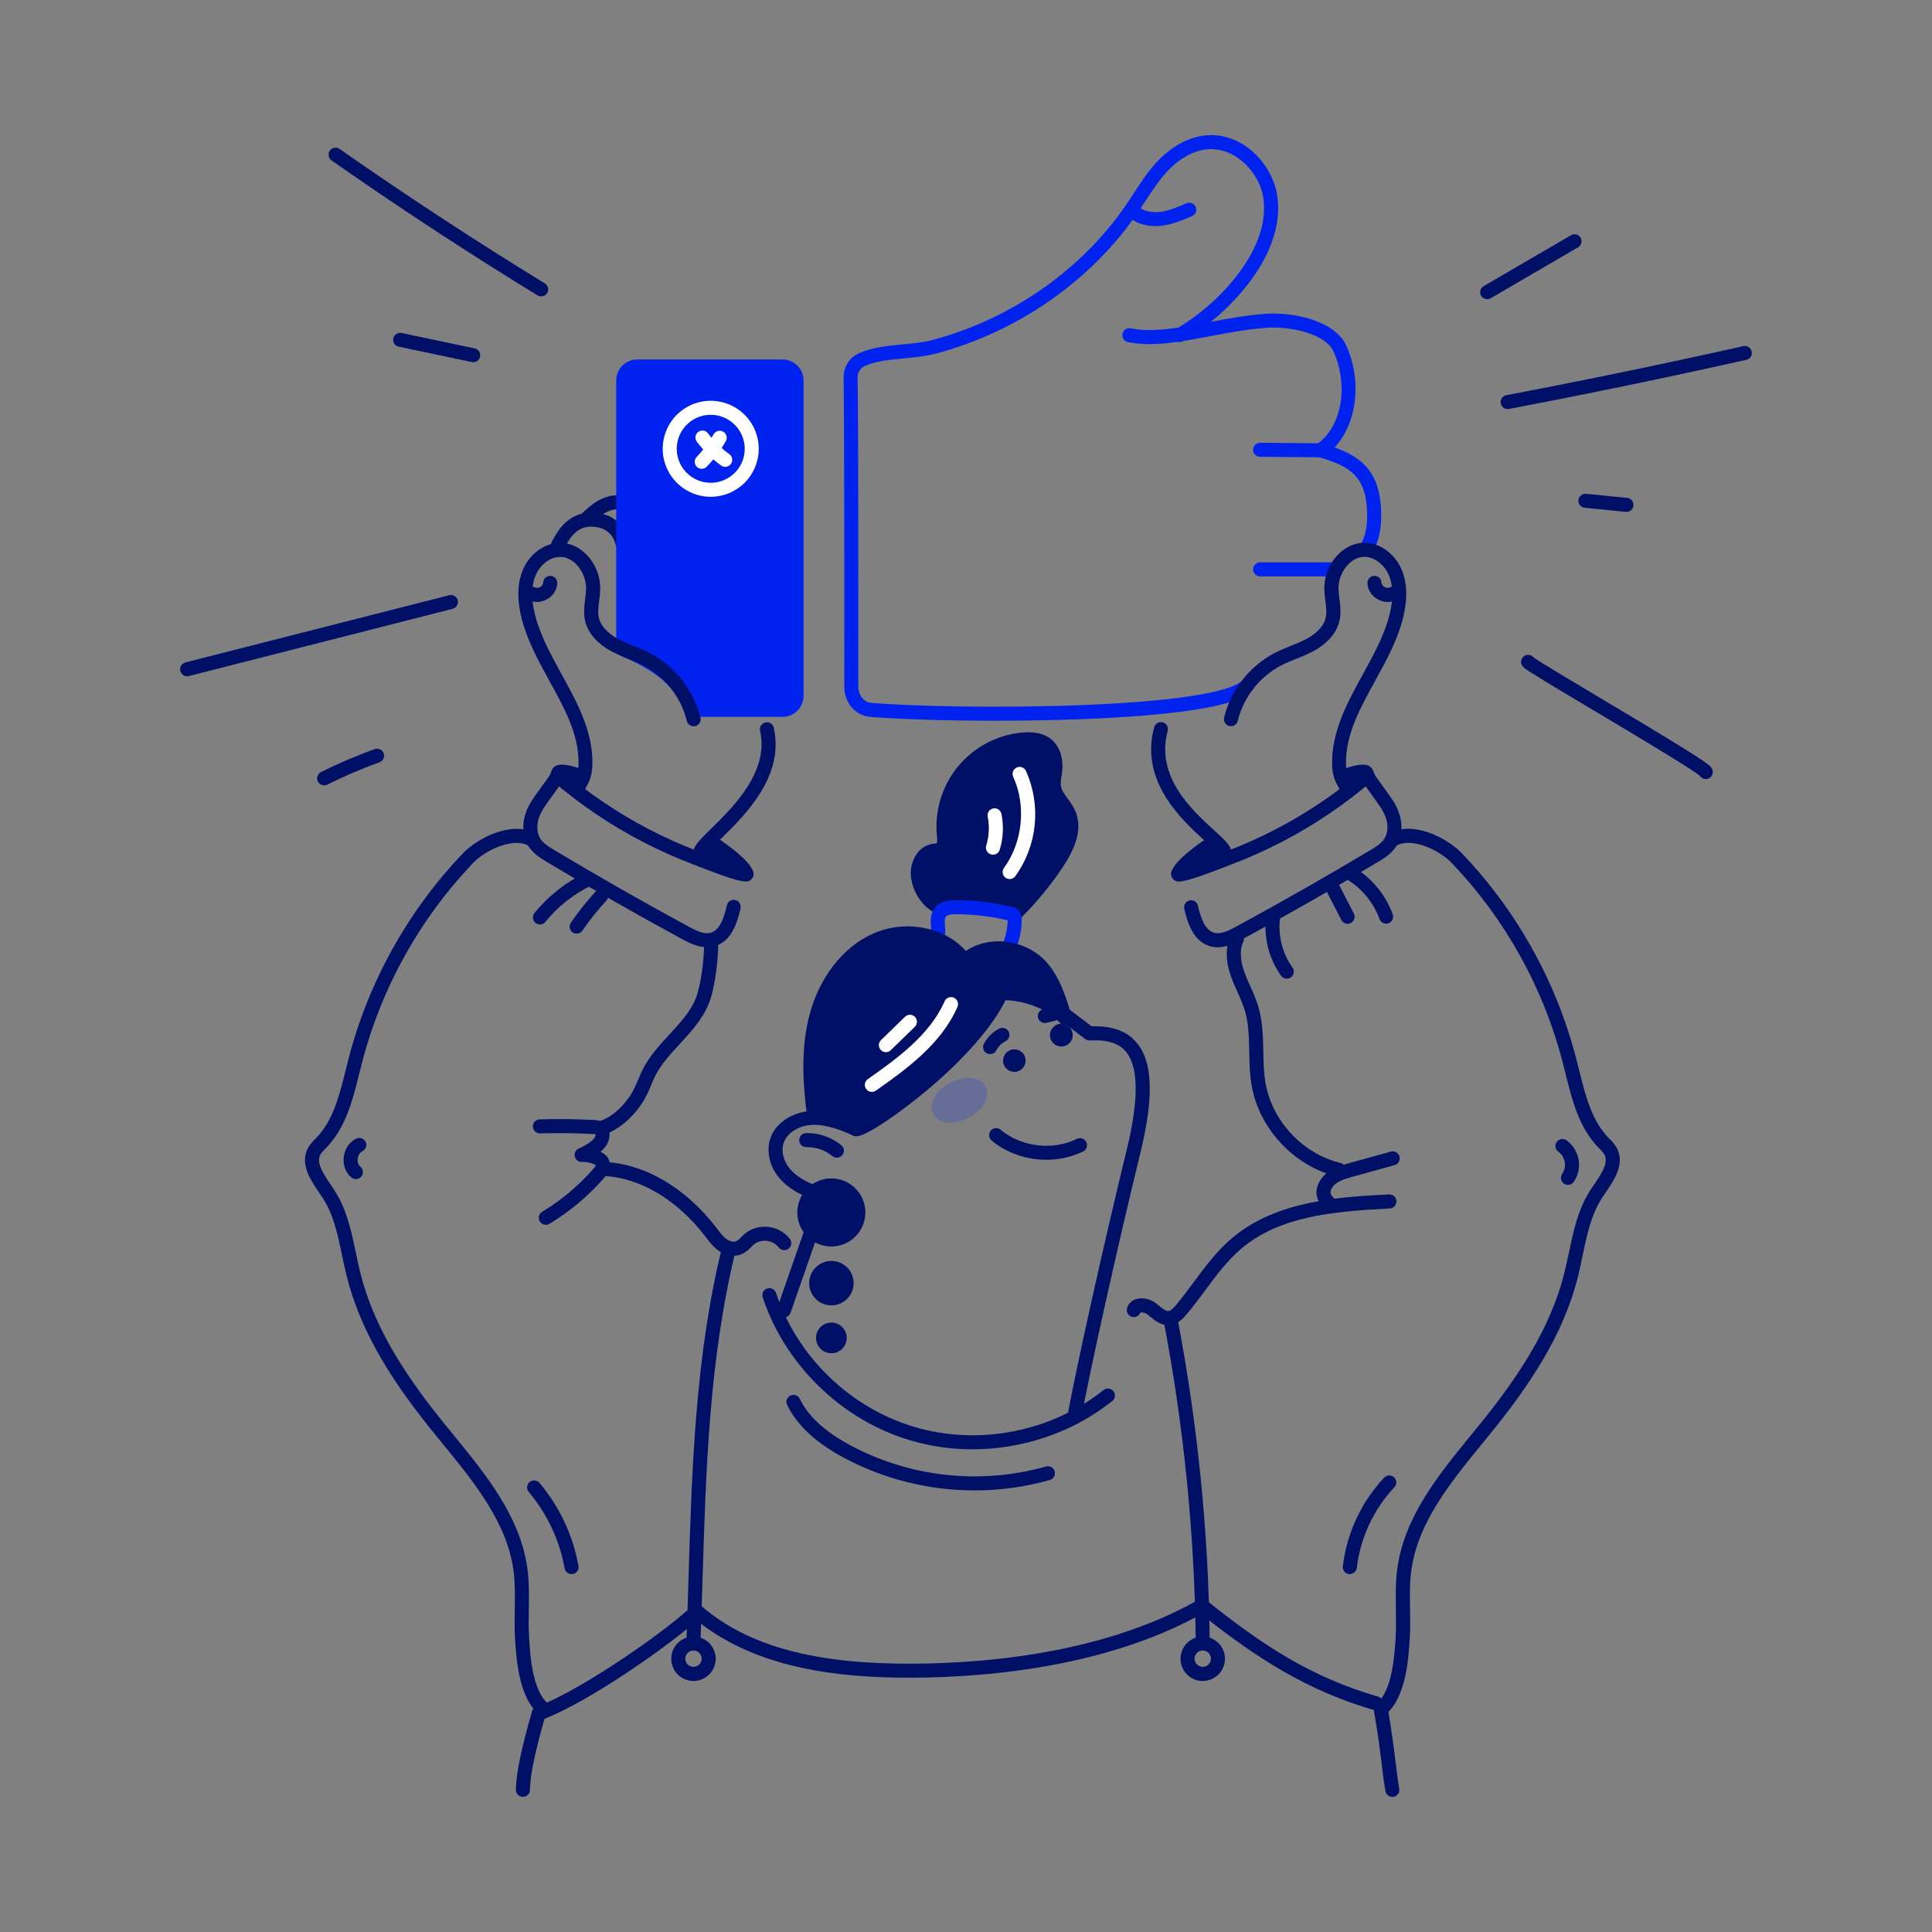 <svg xmlns="http://www.w3.org/2000/svg" xmlns:xlink="http://www.w3.org/1999/xlink" id="Layer_1" x="0px" y="0px" viewBox="0 0 200 200" style="enable-background:new 0 0 200 200;" xml:space="preserve"><rect x="0" y="0" width="200" height="200" fill="#808080" stroke="none"/><style type="text/css">	.st0{fill:#001066;}	.st1{fill:#0022EE;}	.st2{fill:#FFFFFF;}	.st3{opacity:0.2;}</style><g>	<path class="st0" d="M57.786,57.092c-0.132,0-0.262-0.037-0.376-0.105c-0.113-0.069-0.206-0.167-0.267-0.285  c-0.061-0.117-0.089-0.249-0.081-0.382c0.008-0.132,0.053-0.26,0.128-0.369c0.034-0.048,0.091-0.151,0.152-0.26  c0.495-0.879,1.816-3.215,5.038-2.484c1.331,0.301,2.435,1.421,2.748,2.784c0.024,0.094,0.03,0.192,0.016,0.288  c-0.014,0.096-0.047,0.188-0.098,0.271c-0.05,0.083-0.117,0.155-0.195,0.212c-0.079,0.057-0.168,0.097-0.262,0.119  c-0.095,0.022-0.193,0.024-0.288,0.008s-0.187-0.052-0.268-0.105c-0.082-0.053-0.152-0.121-0.206-0.201  c-0.055-0.08-0.093-0.17-0.112-0.266c-0.096-0.406-0.301-0.778-0.592-1.077c-0.291-0.299-0.659-0.512-1.062-0.618  c-2.002-0.454-2.831,0.681-3.451,1.782c-0.081,0.145-0.152,0.27-0.225,0.375c-0.067,0.096-0.156,0.175-0.26,0.229  C58.019,57.063,57.904,57.092,57.786,57.092z"></path>	<path class="st0" d="M60.615,54.525c-0.145,0-0.287-0.044-0.407-0.126c-0.12-0.082-0.213-0.197-0.266-0.332  c-0.054-0.135-0.066-0.283-0.035-0.424c0.031-0.142,0.104-0.271,0.209-0.371c0.525-0.498,1.068-1.012,1.738-1.406  c0.571-0.337,1.46-0.706,2.457-0.56c0.094,0.014,0.185,0.046,0.267,0.095s0.153,0.113,0.21,0.19  c0.057,0.077,0.098,0.164,0.122,0.256c0.023,0.093,0.028,0.189,0.014,0.283c-0.014,0.094-0.046,0.185-0.095,0.267  c-0.049,0.082-0.113,0.154-0.19,0.211c-0.076,0.057-0.164,0.098-0.256,0.122c-0.093,0.023-0.189,0.028-0.283,0.014  c-0.451-0.066-0.988,0.067-1.509,0.374c-0.522,0.307-1.011,0.767-1.477,1.21C60.98,54.455,60.801,54.526,60.615,54.525z"></path>	<path class="st1" d="M81.005,73.482h-9.359c-1.357-3.644-4.766-5.268-7.128-6.28V39.39c0-0.385,0.153-0.755,0.425-1.027  c0.272-0.272,0.642-0.425,1.027-0.425h15.034c0.385,0,0.755,0.153,1.027,0.425c0.272,0.272,0.425,0.642,0.425,1.027v32.639  c0,0.385-0.153,0.755-0.425,1.027C81.76,73.329,81.391,73.482,81.005,73.482z"></path>	<path class="st1" d="M81.005,74.208h-9.359c-0.148,0-0.293-0.045-0.415-0.129c-0.122-0.084-0.215-0.204-0.267-0.343  c-1.16-3.117-3.922-4.661-6.733-5.867c-0.13-0.056-0.242-0.149-0.32-0.268c-0.078-0.118-0.12-0.257-0.12-0.399V39.39  c0-0.578,0.229-1.132,0.638-1.541c0.409-0.409,0.963-0.638,1.541-0.638h15.034c0.578,0,1.132,0.23,1.541,0.638  c0.409,0.409,0.638,0.963,0.638,1.541v32.639c0,0.578-0.23,1.132-0.638,1.541C82.137,73.979,81.583,74.208,81.005,74.208z   M72.14,72.756h8.865c0.193,0,0.377-0.076,0.514-0.213c0.136-0.136,0.213-0.321,0.213-0.514V39.39c0-0.193-0.076-0.377-0.213-0.514  c-0.136-0.136-0.321-0.213-0.514-0.213H65.971c-0.193,0-0.377,0.076-0.514,0.213c-0.136,0.136-0.213,0.321-0.213,0.514v27.334  c1.973,0.861,5.351,2.52,6.891,6.031H72.14z"></path>	<path class="st0" d="M96.657,88.078c0.216-0.031,0.444-0.024,0.639-0.121c0.506-0.249,0.475-0.968,0.42-1.525  c-0.116-1.186,0.004-2.383,0.353-3.522c0.349-1.139,0.919-2.198,1.679-3.116c0.759-0.918,1.694-1.676,2.747-2.232  c1.054-0.556,2.208-0.897,3.394-1.005c0.866-0.079,1.81,0,2.481,0.546c0.763,0.628,0.968,1.728,0.859,2.71  c-0.064,0.547-0.211,1.095-0.131,1.64c0.156,1.042,1.09,1.779,1.523,2.743c0.741,1.659-0.149,3.572-1.155,5.084  c-1.309,1.984-2.832,3.82-4.541,5.473c-4.311-2.869-7.008-0.709-7.008-0.709c-1.679-0.074-3.036-2.285-2.893-3.907  C95.105,89.211,95.666,88.218,96.657,88.078z"></path>	<path class="st0" d="M104.925,95.477c-0.143,0-0.283-0.042-0.401-0.121c-3.777-2.514-6.063-0.817-6.159-0.743  c-0.137,0.11-0.309,0.165-0.484,0.154c-0.847-0.036-1.68-0.484-2.353-1.248c-0.847-0.968-1.331-2.319-1.231-3.448  c0.103-1.164,0.847-2.51,2.251-2.716c0.07-0.011,0.143-0.018,0.216-0.025c0.067-0.005,0.134-0.013,0.2-0.025  c0.031-0.054,0.082-0.231,0.027-0.806c-0.125-1.282,0.005-2.575,0.382-3.806c0.377-1.231,0.994-2.375,1.815-3.367  c0.821-0.992,1.831-1.811,2.97-2.411c1.139-0.6,2.386-0.968,3.669-1.084c1.283-0.121,2.299,0.121,3.006,0.707  c0.864,0.712,1.283,1.966,1.12,3.356c-0.018,0.161-0.044,0.317-0.068,0.468c-0.068,0.322-0.091,0.651-0.065,0.979  c0.066,0.449,0.364,0.862,0.714,1.34c0.293,0.376,0.545,0.782,0.753,1.21c0.711,1.592,0.316,3.485-1.21,5.784  c-1.34,2.031-2.899,3.909-4.647,5.601C105.292,95.404,105.112,95.477,104.925,95.477z M100.606,92.529  c1.148,0,2.575,0.313,4.223,1.302c1.504-1.515,2.856-3.176,4.033-4.957c1.229-1.853,1.588-3.289,1.095-4.39  c-0.169-0.337-0.371-0.657-0.605-0.953c-0.4-0.553-0.855-1.179-0.974-1.979c-0.051-0.474-0.029-0.954,0.067-1.421  c0.023-0.143,0.045-0.278,0.059-0.41c0.105-0.897-0.121-1.669-0.605-2.065c-0.407-0.334-1.064-0.464-1.954-0.382  c-1.091,0.099-2.151,0.413-3.12,0.924c-0.969,0.511-1.827,1.208-2.526,2.052c-0.699,0.844-1.224,1.817-1.545,2.864  c-0.321,1.047-0.432,2.148-0.326,3.238c0.051,0.525,0.171,1.756-0.819,2.247c-0.225,0.102-0.467,0.161-0.714,0.173  c-0.047,0-0.096,0.008-0.143,0.016c-0.593,0.087-0.959,0.773-1.014,1.406c-0.065,0.742,0.287,1.695,0.875,2.364  c0.345,0.393,0.734,0.645,1.112,0.726C98.599,92.775,99.595,92.513,100.606,92.529z"></path>	<path class="st1" d="M104.46,98.739c-0.121,0-0.239-0.03-0.344-0.087c-0.106-0.057-0.196-0.139-0.263-0.239  s-0.106-0.216-0.117-0.335c-0.01-0.12,0.008-0.24,0.056-0.351c0.331-0.778,0.508-1.613,0.518-2.458  c-1.761-0.417-3.564-0.627-5.373-0.627h-0.012c-0.363,0-0.81,0.024-0.982,0.211c-0.172,0.186-0.151,0.506-0.121,1.035  c0.04,0.394,0.031,0.791-0.028,1.183c-0.017,0.094-0.053,0.183-0.105,0.263c-0.052,0.08-0.119,0.149-0.198,0.203  c-0.079,0.054-0.167,0.092-0.26,0.112c-0.093,0.02-0.19,0.021-0.283,0.004c-0.094-0.017-0.183-0.053-0.263-0.105  c-0.08-0.052-0.149-0.119-0.203-0.198c-0.054-0.079-0.092-0.167-0.112-0.26c-0.02-0.093-0.021-0.19-0.004-0.283  c0.034-0.275,0.036-0.553,0.006-0.828c-0.04-0.656-0.091-1.472,0.504-2.113c0.551-0.593,1.344-0.674,2.046-0.674h0.013  c1.957,0,3.907,0.232,5.81,0.69c0.277,0.051,0.531,0.187,0.726,0.389c0.208,0.256,0.314,0.582,0.294,0.911  c0.002,1.072-0.214,2.133-0.634,3.119c-0.056,0.131-0.149,0.243-0.269,0.321C104.742,98.698,104.603,98.739,104.46,98.739z"></path>	<path class="st0" d="M111.21,147.453c-0.045,0-0.09-0.004-0.134-0.012c-0.093-0.017-0.183-0.053-0.264-0.105  c-0.08-0.052-0.149-0.119-0.203-0.198c-0.054-0.079-0.092-0.166-0.111-0.26c-0.02-0.093-0.021-0.19-0.004-0.284  c1.013-5.455,3.719-17.605,6.163-27.651c1.244-5.112,1.21-8.498-0.094-10.068c-0.736-0.887-1.961-1.269-3.738-1.169  c-0.174,0.01-0.346-0.042-0.484-0.147l-3.078-2.331c-0.153-0.116-0.254-0.289-0.281-0.48c-0.027-0.191,0.025-0.384,0.141-0.538  c0.116-0.153,0.289-0.254,0.479-0.281c0.191-0.027,0.385,0.025,0.538,0.141l2.869,2.179c2.129-0.069,3.658,0.484,4.667,1.703  c1.661,1.998,1.784,5.601,0.388,11.339c-2.439,10.027-5.139,22.136-6.146,27.57c-0.031,0.165-0.118,0.316-0.247,0.424  C111.541,147.392,111.378,147.451,111.21,147.453z"></path>	<path class="st0" d="M108.324,120.06c-2.045,0-4.099-0.682-5.663-1.988c-0.075-0.06-0.137-0.135-0.183-0.22  c-0.046-0.086-0.075-0.179-0.084-0.275c-0.009-0.096,0-0.192,0.029-0.285c0.029-0.092,0.075-0.177,0.137-0.251  c0.061-0.074,0.138-0.135,0.223-0.179c0.086-0.045,0.18-0.071,0.276-0.08c0.096-0.008,0.192,0.004,0.284,0.034  s0.177,0.078,0.249,0.141c2.136,1.782,5.37,2.171,7.868,0.948c0.086-0.046,0.18-0.074,0.277-0.082  c0.097-0.008,0.195,0.003,0.287,0.033c0.093,0.031,0.178,0.079,0.251,0.142c0.074,0.064,0.134,0.142,0.176,0.229  c0.043,0.088,0.068,0.183,0.074,0.28c0.005,0.097-0.009,0.194-0.042,0.286c-0.033,0.091-0.084,0.175-0.149,0.246  c-0.066,0.071-0.146,0.13-0.234,0.17C110.922,119.776,109.631,120.067,108.324,120.06z"></path>	<path class="st0" d="M102.492,109.121c-0.125,0-0.247-0.032-0.356-0.093c-0.108-0.061-0.199-0.149-0.265-0.256  c-0.064-0.106-0.1-0.228-0.104-0.352c-0.004-0.125,0.023-0.249,0.082-0.36c0.352-0.675,0.905-1.225,1.583-1.573  c0.085-0.045,0.178-0.073,0.274-0.081c0.095-0.009,0.192,0.002,0.283,0.031c0.092,0.029,0.177,0.076,0.25,0.138  c0.074,0.062,0.134,0.138,0.177,0.224c0.044,0.085,0.07,0.179,0.078,0.275c0.008,0.095-0.004,0.192-0.034,0.283  s-0.078,0.176-0.141,0.248c-0.062,0.073-0.139,0.132-0.225,0.175c-0.41,0.211-0.744,0.543-0.957,0.952  c-0.062,0.117-0.154,0.217-0.268,0.285C102.756,109.085,102.625,109.121,102.492,109.121z"></path>	<path class="st0" d="M108.161,105.905c-0.178,0-0.348-0.065-0.481-0.183c-0.133-0.117-0.218-0.279-0.239-0.455  c-0.021-0.177,0.021-0.354,0.122-0.499c0.101-0.146,0.251-0.251,0.423-0.294l1.268-0.317c0.187-0.047,0.384-0.017,0.55,0.082  c0.165,0.099,0.285,0.26,0.331,0.447c0.047,0.187,0.017,0.384-0.082,0.549c-0.099,0.165-0.26,0.285-0.447,0.331l-1.267,0.317  C108.279,105.897,108.22,105.905,108.161,105.905z"></path>	<path class="st0" d="M81.142,136.39c-0.116,0-0.231-0.028-0.334-0.081c-0.103-0.053-0.193-0.131-0.26-0.226  c-0.067-0.095-0.111-0.204-0.127-0.32c-0.016-0.115-0.004-0.233,0.035-0.342l2.824-8.11c0.307-0.882,0.625-1.794,0.746-2.701  c0.045-0.33,0.007-0.419,0-0.437c-0.045-0.068-0.274-0.163-0.424-0.225l-0.03-0.013c-1.342-0.555-2.331-1.257-3.026-2.146  c-0.886-1.137-1.21-2.604-0.836-3.827c0.587-1.938,2.645-2.895,4.309-2.963c1.695-0.07,3.308,0.546,4.817,1.187  c0.096,0.032,0.184,0.082,0.259,0.149c0.075,0.067,0.135,0.149,0.177,0.241c0.042,0.092,0.064,0.191,0.065,0.291  c0.001,0.101-0.018,0.201-0.058,0.294c-0.039,0.092-0.098,0.176-0.171,0.244c-0.073,0.069-0.16,0.123-0.255,0.156  c-0.095,0.033-0.196,0.047-0.296,0.039c-0.1-0.007-0.198-0.036-0.287-0.083c-1.412-0.599-2.795-1.13-4.19-1.072  c-1.21,0.049-2.614,0.726-2.979,1.937c-0.242,0.78-0.01,1.742,0.592,2.514c0.535,0.685,1.331,1.241,2.435,1.694l0.029,0.012  c0.335,0.138,0.794,0.328,1.089,0.771c0.309,0.473,0.286,1.01,0.23,1.426c-0.142,1.053-0.484,2.035-0.815,2.985l-2.824,8.11  c-0.049,0.145-0.143,0.272-0.267,0.36C81.445,136.344,81.295,136.391,81.142,136.39z"></path>	<path class="st0" d="M86.632,119.844c-0.169,0-0.332-0.059-0.461-0.168c-0.758-0.619-1.712-0.947-2.691-0.925  c-0.193,0.005-0.379-0.066-0.519-0.199c-0.14-0.133-0.221-0.316-0.226-0.508c-0.005-0.193,0.066-0.38,0.199-0.52  s0.315-0.221,0.508-0.226c1.329-0.029,2.625,0.418,3.654,1.258c0.116,0.095,0.199,0.224,0.238,0.369  c0.04,0.144,0.034,0.297-0.017,0.438c-0.051,0.141-0.144,0.263-0.266,0.348C86.928,119.798,86.782,119.844,86.632,119.844z"></path>	<path class="st0" d="M100.672,150.032c-2.177,0.003-4.343-0.308-6.431-0.924c-7.097-2.107-12.951-7.781-15.286-14.806  c-0.061-0.183-0.046-0.382,0.04-0.554c0.086-0.173,0.238-0.303,0.42-0.364c0.183-0.061,0.382-0.047,0.554,0.04  c0.172,0.086,0.303,0.237,0.364,0.42c2.179,6.583,7.673,11.897,14.321,13.871c6.648,1.974,14.147,0.516,19.57-3.807  c0.075-0.061,0.16-0.108,0.252-0.137c0.093-0.028,0.19-0.037,0.286-0.028c0.096,0.01,0.189,0.039,0.274,0.085  c0.086,0.047,0.16,0.109,0.221,0.185c0.06,0.076,0.104,0.162,0.131,0.255c0.027,0.093,0.034,0.191,0.022,0.287  c-0.012,0.096-0.043,0.188-0.091,0.272c-0.049,0.084-0.113,0.157-0.19,0.217C111.047,148.298,105.863,150.032,100.672,150.032z"></path>	<path class="st0" d="M100.904,154.286c-4.732,0.005-9.393-1.159-13.567-3.39c-2.905-1.565-4.821-3.347-5.849-5.446  c-0.043-0.086-0.069-0.18-0.076-0.276c-0.007-0.096,0.006-0.192,0.036-0.283c0.031-0.091,0.079-0.175,0.142-0.247  c0.063-0.073,0.141-0.131,0.227-0.174c0.086-0.042,0.18-0.066,0.276-0.073c0.096-0.005,0.192,0.008,0.283,0.04  c0.091,0.032,0.174,0.081,0.246,0.145c0.071,0.064,0.13,0.142,0.171,0.229c0.89,1.816,2.601,3.389,5.233,4.808  c6.216,3.319,13.475,4.105,20.257,2.192c0.185-0.051,0.383-0.028,0.551,0.066c0.168,0.094,0.291,0.249,0.343,0.434  c0.053,0.185,0.031,0.383-0.062,0.551c-0.093,0.169-0.248,0.292-0.433,0.346C106.151,153.927,103.534,154.289,100.904,154.286z"></path>	<path class="st0" d="M120.91,137.177c-0.768,0-1.347-0.475-1.816-0.861c-0.121-0.099-0.235-0.192-0.346-0.274  c-0.201-0.143-0.448-0.207-0.695-0.178c-0.063,0.177-0.192,0.322-0.361,0.405c-0.168,0.083-0.362,0.098-0.54,0.042  c-0.179-0.056-0.329-0.179-0.42-0.343c-0.09-0.164-0.112-0.357-0.064-0.538c0.061-0.219,0.176-0.418,0.333-0.58  c0.156-0.162,0.351-0.284,0.567-0.353c0.621-0.213,1.439-0.063,2.037,0.373c0.143,0.104,0.279,0.215,0.411,0.323  c0.346,0.285,0.674,0.554,0.936,0.53c0.261-0.022,0.536-0.324,0.783-0.618c0.636-0.758,1.246-1.574,1.836-2.373  c1.192-1.604,2.421-3.267,4.006-4.599c4.616-3.89,11.321-4.237,16.22-4.486c0.192-0.01,0.381,0.057,0.524,0.187  c0.143,0.129,0.23,0.309,0.239,0.503c0.01,0.192-0.056,0.381-0.186,0.524c-0.129,0.143-0.309,0.23-0.503,0.239  c-6.08,0.313-11.433,0.841-15.356,4.146c-1.452,1.225-2.58,2.744-3.775,4.357c-0.605,0.811-1.226,1.649-1.891,2.44  c-0.288,0.343-0.887,1.056-1.772,1.132C121.016,137.174,120.963,137.177,120.91,137.177z"></path>	<path class="st0" d="M137.966,125.583c-0.141,0-0.28-0.042-0.397-0.121c-1.064-0.701-1.288-1.492-1.288-2.033  c0-1.042,0.813-1.857,1.294-2.179c0.697-0.46,1.488-0.679,2.188-0.872l4.198-1.16c0.093-0.029,0.19-0.038,0.287-0.029  c0.097,0.01,0.191,0.039,0.276,0.086c0.085,0.047,0.16,0.109,0.221,0.186c0.06,0.077,0.105,0.163,0.131,0.257  c0.026,0.094,0.033,0.192,0.02,0.288c-0.013,0.096-0.045,0.189-0.094,0.273c-0.049,0.084-0.114,0.157-0.192,0.216  c-0.079,0.058-0.168,0.1-0.261,0.123l-4.198,1.161c-0.624,0.173-1.271,0.35-1.775,0.683c-0.259,0.171-0.641,0.595-0.641,0.961  c0,0.333,0.345,0.631,0.634,0.821c0.13,0.086,0.229,0.211,0.281,0.359c0.053,0.146,0.058,0.306,0.013,0.456  c-0.045,0.149-0.137,0.28-0.262,0.374c-0.125,0.093-0.277,0.143-0.433,0.143V125.583z"></path>	<path class="st0" d="M138.574,121.814c-0.057,0-0.113-0.007-0.17-0.02c-4.402-1.058-8.029-4.91-8.822-9.367  c-0.211-1.188-0.242-2.392-0.259-3.557c-0.032-1.522-0.06-2.959-0.476-4.319c-0.207-0.632-0.456-1.25-0.742-1.851  c-0.235-0.524-0.484-1.066-0.677-1.632c-0.571-1.625-0.577-3.095-0.016-4.249c0.088-0.166,0.237-0.29,0.416-0.348  s0.373-0.045,0.541,0.037c0.169,0.082,0.299,0.226,0.365,0.402c0.065,0.176,0.059,0.37-0.016,0.542  c-0.484,1.009-0.226,2.262,0.082,3.135c0.178,0.507,0.398,0.998,0.631,1.518c0.312,0.656,0.58,1.332,0.806,2.022  c0.474,1.552,0.507,3.16,0.539,4.715c0.023,1.16,0.046,2.256,0.242,3.332c0.694,3.907,3.873,7.281,7.731,8.209  c0.174,0.041,0.326,0.144,0.428,0.29c0.103,0.146,0.148,0.325,0.127,0.503c-0.02,0.177-0.106,0.34-0.24,0.459  c-0.134,0.117-0.305,0.183-0.484,0.182H138.574z"></path>	<path class="st0" d="M139.732,162.95c-0.029,0.002-0.057,0.002-0.086,0c-0.191-0.022-0.365-0.119-0.484-0.271  c-0.12-0.151-0.175-0.343-0.152-0.534c0.409-3.429,1.901-6.638,4.259-9.16c0.064-0.075,0.143-0.134,0.231-0.177  c0.088-0.043,0.183-0.067,0.281-0.073c0.097-0.005,0.195,0.01,0.287,0.044c0.091,0.034,0.176,0.086,0.246,0.152  c0.072,0.067,0.129,0.148,0.168,0.237c0.04,0.09,0.06,0.186,0.062,0.284c0.001,0.097-0.017,0.194-0.055,0.285  c-0.037,0.09-0.092,0.172-0.161,0.241c-2.145,2.295-3.502,5.214-3.873,8.334c-0.022,0.176-0.107,0.337-0.24,0.455  S139.909,162.95,139.732,162.95z"></path>	<path class="st0" d="M59.166,162.95c-0.17,0-0.335-0.06-0.466-0.17c-0.13-0.109-0.218-0.26-0.249-0.428  c-0.525-2.907-1.801-5.626-3.7-7.887c-0.065-0.073-0.114-0.157-0.146-0.249c-0.031-0.092-0.044-0.189-0.037-0.286  c0.007-0.097,0.033-0.192,0.077-0.279c0.044-0.086,0.105-0.163,0.18-0.226c0.074-0.062,0.161-0.109,0.253-0.138  c0.093-0.029,0.191-0.039,0.287-0.029c0.097,0.01,0.19,0.039,0.276,0.086c0.085,0.047,0.16,0.11,0.221,0.186  c2.063,2.455,3.449,5.407,4.019,8.563c0.017,0.095,0.016,0.191-0.004,0.285c-0.02,0.094-0.058,0.182-0.113,0.261  c-0.054,0.079-0.124,0.145-0.204,0.197c-0.08,0.052-0.17,0.087-0.265,0.104C59.253,162.948,59.21,162.951,59.166,162.95z"></path>	<path class="st0" d="M126.04,98.061c-0.245,0.001-0.489-0.031-0.726-0.094c-1.73-0.467-2.362-2.322-2.72-3.885  c-0.02-0.093-0.023-0.189-0.007-0.283c0.015-0.094,0.05-0.184,0.101-0.265c0.05-0.081,0.116-0.151,0.194-0.206  c0.078-0.055,0.165-0.094,0.258-0.116c0.093-0.021,0.19-0.024,0.284-0.008c0.094,0.016,0.184,0.05,0.265,0.101  c0.081,0.051,0.151,0.117,0.206,0.195c0.055,0.078,0.094,0.166,0.115,0.259c0.267,1.167,0.699,2.542,1.681,2.806  c0.673,0.182,1.481-0.212,2.252-0.629c4.674-2.533,9.354-5.205,13.919-7.933c0.706-0.422,1.31-0.818,1.555-1.374  c0.508-1.159,0-2.314-0.517-3.079c-0.27-0.398-0.606-0.87-0.941-1.331c-0.335-0.461-0.683-0.947-0.968-1.363  c-0.104-0.16-0.141-0.354-0.103-0.541c0.037-0.187,0.147-0.351,0.304-0.458c0.158-0.107,0.351-0.147,0.539-0.113  c0.187,0.035,0.353,0.142,0.463,0.298c0.269,0.398,0.606,0.869,0.94,1.331c0.334,0.462,0.683,0.947,0.968,1.365  c1.019,1.508,1.246,3.097,0.643,4.478c-0.45,1.026-1.426,1.61-2.138,2.036c-4.579,2.742-9.278,5.42-13.968,7.964  C128.016,97.545,127.065,98.061,126.04,98.061z"></path>	<path class="st0" d="M121.967,91.183c-0.177-0.001-0.346-0.067-0.479-0.184c-0.132-0.118-0.216-0.28-0.237-0.455  c-0.021-0.175,0.022-0.353,0.123-0.498c0.1-0.146,0.25-0.25,0.422-0.293c7.128-1.804,13.741-5.237,19.319-10.027  c0.146-0.121,0.334-0.18,0.524-0.164c0.189,0.016,0.365,0.106,0.488,0.25c0.125,0.144,0.187,0.331,0.175,0.52  c-0.012,0.19-0.098,0.367-0.239,0.494c-5.751,4.939-12.568,8.478-19.917,10.338C122.087,91.178,122.027,91.184,121.967,91.183z"></path>	<path class="st0" d="M133.208,101.314c-0.115,0-0.229-0.028-0.332-0.081c-0.103-0.052-0.191-0.129-0.258-0.223  c-1.249-1.759-1.806-3.916-1.564-6.06c0.007-0.098,0.035-0.192,0.08-0.279c0.045-0.087,0.107-0.164,0.183-0.226  c0.076-0.062,0.162-0.108,0.256-0.136c0.094-0.028,0.192-0.036,0.289-0.025c0.097,0.011,0.191,0.042,0.276,0.091  c0.085,0.048,0.159,0.114,0.219,0.191s0.102,0.167,0.126,0.262c0.023,0.095,0.029,0.193,0.013,0.29  c-0.2,1.784,0.264,3.58,1.302,5.045c0.079,0.108,0.125,0.237,0.135,0.37s-0.017,0.267-0.079,0.385  c-0.06,0.119-0.153,0.219-0.267,0.289C133.473,101.278,133.342,101.314,133.208,101.314z"></path>	<path class="st0" d="M139.505,95.631c-0.134,0-0.265-0.037-0.379-0.106s-0.206-0.169-0.268-0.288l-1.561-3.026  c-0.044-0.085-0.072-0.178-0.08-0.273c-0.008-0.095,0.002-0.191,0.031-0.283c0.029-0.091,0.076-0.176,0.137-0.249  c0.062-0.073,0.137-0.134,0.223-0.178c0.085-0.044,0.178-0.071,0.273-0.079c0.096-0.008,0.192,0.003,0.283,0.032  c0.091,0.029,0.176,0.076,0.248,0.138c0.073,0.062,0.133,0.138,0.177,0.223l1.56,3.026c0.088,0.171,0.105,0.37,0.046,0.554  c-0.058,0.183-0.187,0.336-0.359,0.424C139.734,95.602,139.62,95.63,139.505,95.631z"></path>	<path class="st0" d="M143.492,95.614c-0.148,0-0.294-0.046-0.416-0.131c-0.123-0.085-0.216-0.206-0.267-0.346  c-0.599-1.626-1.705-3.017-3.154-3.967c-0.088-0.048-0.165-0.114-0.227-0.193c-0.062-0.079-0.106-0.171-0.131-0.268  c-0.025-0.097-0.029-0.199-0.011-0.298c0.016-0.099,0.053-0.193,0.108-0.277c0.055-0.084,0.128-0.156,0.211-0.21  c0.084-0.055,0.179-0.092,0.278-0.108c0.099-0.016,0.2-0.012,0.297,0.013c0.098,0.025,0.189,0.069,0.268,0.131  c1.712,1.121,3.017,2.763,3.725,4.683c0.04,0.11,0.053,0.228,0.038,0.344c-0.014,0.116-0.057,0.227-0.125,0.322  c-0.066,0.096-0.155,0.174-0.259,0.228c-0.103,0.054-0.219,0.082-0.336,0.082V95.614z"></path>	<path class="st0" d="M142.941,177.672c-0.149,0-0.295-0.047-0.418-0.133c-0.122-0.086-0.214-0.207-0.265-0.348  c-0.051-0.141-0.057-0.294-0.017-0.438c0.04-0.144,0.124-0.273,0.239-0.368c1.641-1.349,1.868-4.909,1.991-6.822  c0.061-0.968,0.046-1.975,0.031-2.949c-0.022-1.358-0.045-2.764,0.138-4.158c0.708-5.414,4.253-9.752,7.681-13.948  c0.417-0.511,0.831-1.019,1.24-1.526c4.581-5.701,7.164-10.384,8.373-15.187c0.177-0.7,0.329-1.431,0.484-2.139  c0.464-2.218,0.944-4.513,2.233-6.478c0.111-0.169,0.229-0.342,0.347-0.516c0.921-1.352,1.536-2.372,1.071-3.176  c-0.134-0.202-0.292-0.388-0.471-0.553c-0.052-0.053-0.105-0.107-0.156-0.16c-2.009-2.093-2.711-4.927-3.389-7.67  c-0.096-0.384-0.19-0.767-0.288-1.144c-2.004-7.726-5.944-14.813-11.451-20.591c-1.436-1.506-4.236-2.646-5.704-1.858  c-0.084,0.048-0.177,0.079-0.273,0.091c-0.097,0.012-0.194,0.004-0.288-0.022c-0.093-0.027-0.18-0.072-0.256-0.132  c-0.076-0.061-0.138-0.136-0.184-0.222c-0.046-0.085-0.075-0.179-0.084-0.276c-0.009-0.097,0.001-0.194,0.031-0.287  c0.029-0.093,0.077-0.178,0.139-0.252c0.063-0.074,0.14-0.135,0.227-0.178c2.33-1.258,5.821,0.432,7.445,2.134  c5.676,5.958,9.739,13.264,11.805,21.229c0.099,0.382,0.195,0.77,0.292,1.159c0.632,2.557,1.288,5.205,3.025,7.013  c0.046,0.049,0.095,0.097,0.142,0.146c0.268,0.251,0.5,0.535,0.695,0.847c0.958,1.656-0.198,3.355-1.128,4.721  c-0.114,0.169-0.228,0.334-0.334,0.496c-1.138,1.734-1.574,3.795-2.026,5.977c-0.151,0.726-0.307,1.469-0.484,2.198  c-1.263,5.014-3.931,9.87-8.65,15.734c-0.41,0.511-0.827,1.021-1.247,1.535c-3.3,4.038-6.712,8.214-7.365,13.217  c-0.17,1.29-0.149,2.581-0.122,3.948c0.016,1.001,0.033,2.036-0.033,3.065c-0.137,2.132-0.389,6.1-2.519,7.85  C143.284,177.614,143.116,177.674,142.941,177.672z"></path>	<path class="st0" d="M162.316,122.66c-0.134,0-0.266-0.038-0.38-0.108c-0.114-0.07-0.207-0.172-0.268-0.291  c-0.06-0.121-0.086-0.255-0.075-0.389c0.012-0.134,0.06-0.261,0.14-0.37c0.233-0.356,0.322-0.788,0.248-1.208  c-0.074-0.42-0.303-0.797-0.642-1.054c-0.08-0.052-0.148-0.121-0.201-0.2c-0.053-0.079-0.09-0.169-0.109-0.261  c-0.038-0.189,0.001-0.386,0.108-0.546c0.107-0.16,0.273-0.272,0.463-0.309c0.189-0.038,0.385,0.001,0.545,0.107  c0.671,0.478,1.126,1.201,1.268,2.012c0.141,0.812-0.043,1.645-0.512,2.323c-0.067,0.092-0.156,0.166-0.257,0.218  C162.542,122.634,162.43,122.66,162.316,122.66z"></path>	<path class="st0" d="M55.893,95.703c-0.165,0.001-0.326-0.056-0.454-0.16c-0.074-0.06-0.136-0.133-0.182-0.217  c-0.046-0.084-0.075-0.176-0.085-0.27c-0.01-0.095-0.002-0.191,0.025-0.282c0.027-0.092,0.071-0.177,0.131-0.251  c1.434-1.776,3.247-3.207,5.306-4.19c0.173-0.075,0.367-0.079,0.543-0.013c0.176,0.066,0.32,0.198,0.4,0.368  c0.081,0.17,0.093,0.364,0.033,0.543s-0.186,0.326-0.353,0.413c-1.862,0.89-3.501,2.185-4.798,3.791  c-0.068,0.084-0.155,0.153-0.253,0.199C56.109,95.679,56.002,95.703,55.893,95.703z"></path>	<path class="st0" d="M59.693,96.654c-0.146,0-0.289-0.044-0.409-0.127c-0.079-0.054-0.146-0.123-0.198-0.202  c-0.052-0.08-0.088-0.169-0.106-0.263c-0.018-0.094-0.017-0.19,0.003-0.283s0.057-0.182,0.111-0.261  c0.785-1.147,1.653-2.235,2.596-3.256c0.064-0.073,0.142-0.133,0.229-0.176s0.182-0.067,0.279-0.073  c0.097-0.005,0.194,0.009,0.285,0.042c0.091,0.033,0.175,0.084,0.247,0.15c0.071,0.066,0.129,0.146,0.169,0.234  c0.04,0.089,0.062,0.184,0.064,0.281c0.002,0.097-0.015,0.194-0.05,0.284c-0.036,0.09-0.089,0.173-0.157,0.242  c-0.895,0.969-1.718,2.002-2.463,3.091c-0.067,0.098-0.156,0.177-0.261,0.232C59.927,96.626,59.811,96.654,59.693,96.654z"></path>	<path class="st0" d="M36.843,122.061c-0.168,0-0.331-0.058-0.461-0.164c-0.605-0.496-0.899-1.301-0.79-2.152  c0.109-0.852,0.596-1.557,1.305-1.887c0.174-0.079,0.372-0.085,0.551-0.018c0.179,0.066,0.325,0.201,0.405,0.375  c0.08,0.173,0.09,0.371,0.025,0.551c-0.064,0.18-0.197,0.328-0.369,0.411c-0.299,0.138-0.442,0.484-0.477,0.752  c-0.035,0.267,0.019,0.637,0.272,0.847c0.115,0.095,0.199,0.224,0.238,0.368c0.04,0.144,0.034,0.297-0.017,0.438  c-0.05,0.14-0.143,0.262-0.265,0.348C37.138,122.014,36.992,122.061,36.843,122.061z"></path>	<path class="st0" d="M56.502,126.79c-0.159,0-0.313-0.051-0.44-0.147c-0.127-0.096-0.218-0.231-0.261-0.384  c-0.043-0.153-0.034-0.316,0.025-0.464c0.059-0.147,0.164-0.272,0.3-0.353c1.981-1.196,3.765-2.69,5.289-4.432  c0.11-0.112,0.199-0.243,0.264-0.387c-0.047-0.032-0.096-0.06-0.148-0.084c-0.4-0.19-0.842-0.278-1.284-0.255  c-0.168,0.009-0.333-0.041-0.469-0.141c-0.135-0.099-0.232-0.243-0.273-0.405c-0.041-0.163-0.025-0.335,0.047-0.487  s0.193-0.275,0.345-0.347c0.582-0.277,1.242-0.592,1.612-1.073c0.091-0.12,0.143-0.265,0.148-0.416  c-0.056-0.009-0.155-0.014-0.208-0.017c-1.836-0.102-3.699-0.122-5.538-0.07c-0.193,0.006-0.38-0.065-0.52-0.197  c-0.14-0.133-0.222-0.315-0.228-0.508c-0.006-0.192,0.065-0.38,0.197-0.52c0.132-0.14,0.315-0.223,0.507-0.228  c1.88-0.057,3.785-0.033,5.662,0.071c0.319-0.001,0.633,0.08,0.914,0.232c0.166,0.102,0.309,0.238,0.419,0.399  c0.11,0.161,0.184,0.344,0.217,0.536c0.043,0.282,0.028,0.569-0.044,0.844c-0.072,0.275-0.2,0.533-0.375,0.757  c-0.147,0.189-0.313,0.364-0.495,0.519c0.171,0.082,0.64,0.314,0.859,0.804c0.263,0.588,0.088,1.238-0.518,1.937  c-1.623,1.854-3.522,3.446-5.631,4.721C56.763,126.759,56.634,126.792,56.502,126.79z"></path>	<path class="st0" d="M62.068,117.527c-0.18,0-0.353-0.066-0.486-0.187c-0.134-0.119-0.218-0.285-0.237-0.464  c-0.019-0.179,0.029-0.357,0.135-0.504c0.106-0.145,0.261-0.246,0.437-0.283c1.34-0.287,2.784-1.722,3.521-2.994  c0.229-0.416,0.431-0.846,0.605-1.288c0.15-0.363,0.305-0.726,0.484-1.089c0.702-1.386,1.755-2.529,2.774-3.631  c1.242-1.347,2.415-2.621,2.894-4.225c0.522-1.743,0.697-4.193,0.697-5.043c0-0.193,0.076-0.377,0.213-0.513  c0.136-0.136,0.321-0.213,0.514-0.213c0.193,0,0.377,0.076,0.514,0.213c0.136,0.136,0.213,0.321,0.213,0.513  c0,0.955-0.185,3.544-0.758,5.457c-0.572,1.914-1.92,3.389-3.218,4.794c-0.995,1.081-1.937,2.101-2.542,3.307  c-0.161,0.317-0.299,0.648-0.444,0.997c-0.197,0.498-0.425,0.984-0.685,1.452c-0.898,1.55-2.629,3.291-4.478,3.686  C62.169,117.524,62.118,117.528,62.068,117.527z"></path>	<path class="st0" d="M75.958,129.991c-0.572-0.009-1.127-0.196-1.588-0.534c-0.537-0.385-0.914-0.879-1.278-1.356l-0.11-0.144  c-2.934-3.809-6.799-6.084-10.603-6.229c-0.095-0.004-0.189-0.026-0.276-0.065c-0.087-0.04-0.165-0.096-0.23-0.166  c-0.065-0.069-0.116-0.152-0.149-0.241c-0.033-0.09-0.049-0.185-0.045-0.28c0.004-0.096,0.026-0.189,0.065-0.276  s0.096-0.165,0.166-0.23c0.07-0.065,0.152-0.115,0.241-0.149c0.089-0.034,0.185-0.049,0.28-0.045  c4.236,0.156,8.503,2.631,11.701,6.791l0.114,0.148c0.312,0.41,0.605,0.798,0.968,1.055c0.284,0.203,0.709,0.348,1.013,0.213  c0.196-0.113,0.372-0.258,0.522-0.429c0.133-0.137,0.273-0.267,0.42-0.389c0.687-0.526,1.553-0.76,2.411-0.653  c0.858,0.107,1.64,0.546,2.177,1.225c0.06,0.077,0.105,0.164,0.131,0.257c0.026,0.094,0.033,0.192,0.02,0.289  c-0.013,0.096-0.045,0.189-0.094,0.273c-0.049,0.084-0.115,0.157-0.193,0.214c-0.078,0.058-0.167,0.1-0.262,0.124  c-0.095,0.022-0.193,0.027-0.289,0.01c-0.096-0.015-0.188-0.05-0.27-0.102c-0.082-0.052-0.153-0.12-0.209-0.2  c-0.3-0.36-0.726-0.591-1.191-0.65c-0.465-0.058-0.935,0.062-1.314,0.338c-0.1,0.082-0.203,0.185-0.313,0.294  c-0.27,0.299-0.593,0.545-0.954,0.726C76.549,129.93,76.255,129.993,75.958,129.991z"></path>	<path class="st0" d="M124.507,170.397c-0.191,0-0.374-0.075-0.51-0.209c-0.136-0.134-0.214-0.316-0.217-0.506  c-0.132-10.935-1.218-21.837-3.248-32.583c-0.035-0.189,0.006-0.385,0.115-0.543c0.108-0.159,0.277-0.269,0.466-0.303  c0.189-0.036,0.385,0.006,0.544,0.114c0.158,0.109,0.268,0.277,0.303,0.466c2.043,10.828,3.136,21.814,3.267,32.831  c0.001,0.095-0.016,0.19-0.051,0.279c-0.036,0.088-0.088,0.169-0.154,0.237c-0.067,0.068-0.146,0.124-0.234,0.161  c-0.088,0.037-0.182,0.057-0.277,0.058L124.507,170.397z"></path>	<path class="st0" d="M71.784,170.717h-0.029c-0.192-0.008-0.374-0.092-0.504-0.233c-0.131-0.141-0.2-0.328-0.193-0.52  c0.085-2.21,0.152-4.454,0.219-6.625c0.346-11.292,0.703-22.968,3.471-34.245c0.021-0.095,0.06-0.184,0.116-0.264  c0.056-0.079,0.127-0.146,0.209-0.198c0.082-0.051,0.174-0.085,0.27-0.1c0.096-0.015,0.194-0.011,0.288,0.011  c0.094,0.023,0.183,0.065,0.261,0.123c0.078,0.058,0.143,0.131,0.192,0.214c0.049,0.084,0.081,0.177,0.094,0.273  c0.013,0.096,0.006,0.194-0.019,0.287c-2.732,11.129-3.087,22.727-3.429,33.944c-0.067,2.172-0.136,4.419-0.22,6.635  c-0.007,0.187-0.087,0.365-0.222,0.494C72.152,170.644,71.972,170.716,71.784,170.717z"></path>	<path class="st0" d="M55.765,178.117c-0.171,0-0.336-0.059-0.467-0.169c-0.131-0.109-0.219-0.261-0.249-0.43  c-0.03-0.167,0-0.34,0.085-0.488c0.085-0.148,0.219-0.261,0.379-0.321c4.977-1.841,14.224-8.49,16.068-10.426  c0.129-0.135,0.304-0.216,0.491-0.225c0.186-0.009,0.369,0.054,0.51,0.177c4.575,3.955,11.069,5.857,20.434,5.984  c7.101,0.096,20.577-0.636,31.054-6.618c0.127-0.073,0.272-0.104,0.417-0.093c0.145,0.011,0.283,0.066,0.396,0.157  c5.845,4.67,10.855,7.965,17.768,9.965c0.091,0.027,0.177,0.07,0.251,0.131c0.075,0.059,0.137,0.133,0.183,0.217  c0.046,0.084,0.076,0.175,0.086,0.27c0.01,0.095,0.002,0.191-0.025,0.283c-0.026,0.091-0.07,0.177-0.13,0.251  c-0.059,0.075-0.133,0.137-0.217,0.183c-0.084,0.046-0.176,0.076-0.271,0.086c-0.094,0.01-0.19,0.002-0.282-0.023  c-6.964-2.014-12.218-5.425-17.887-9.926c-10.709,5.931-24.208,6.657-31.363,6.566c-4.357-0.059-8.055-0.491-11.297-1.322  c-3.77-0.968-6.982-2.51-9.562-4.591c-2.656,2.411-11.143,8.472-16.125,10.314C55.934,178.1,55.85,178.116,55.765,178.117z"></path>	<path class="st0" d="M54.135,186.012c-0.193,0-0.377-0.077-0.514-0.212c-0.136-0.137-0.213-0.321-0.213-0.514  c0-1.582,0.542-4.231,1.661-8.096c0.024-0.094,0.067-0.183,0.126-0.259c0.059-0.078,0.133-0.142,0.217-0.19  c0.084-0.049,0.178-0.08,0.274-0.091c0.097-0.011,0.194-0.003,0.288,0.023c0.093,0.028,0.18,0.073,0.256,0.134  c0.075,0.062,0.138,0.138,0.183,0.224c0.046,0.086,0.073,0.18,0.082,0.277c0.008,0.097-0.003,0.194-0.032,0.287  c-1.064,3.68-1.603,6.268-1.603,7.692c0,0.193-0.077,0.377-0.213,0.514C54.512,185.935,54.327,186.012,54.135,186.012z"></path>	<path class="st0" d="M144.136,186.013c-0.171,0-0.335-0.06-0.466-0.17c-0.131-0.109-0.219-0.26-0.248-0.428  c-0.144-0.792-0.252-1.674-0.377-2.695c-0.177-1.452-0.398-3.255-0.819-5.648c-0.016-0.094-0.014-0.19,0.006-0.283  c0.02-0.093,0.059-0.182,0.114-0.259c0.054-0.079,0.124-0.145,0.204-0.196c0.081-0.051,0.171-0.086,0.265-0.102  s0.19-0.014,0.283,0.006c0.093,0.02,0.182,0.059,0.259,0.114c0.079,0.054,0.145,0.124,0.196,0.204s0.086,0.171,0.102,0.265  c0.428,2.43,0.652,4.255,0.83,5.723c0.122,1,0.229,1.863,0.364,2.614c0.017,0.095,0.016,0.191-0.004,0.285  c-0.02,0.094-0.058,0.182-0.112,0.261c-0.055,0.079-0.125,0.145-0.205,0.197c-0.08,0.052-0.17,0.087-0.265,0.104  C144.222,186.01,144.179,186.014,144.136,186.013z"></path>	<path class="st0" d="M126.746,88.925c-0.159,0-0.315-0.052-0.441-0.149c-0.127-0.097-0.218-0.232-0.259-0.386  c-0.1-0.235-0.804-0.875-1.369-1.391c-2.342-2.135-6.703-6.111-5.205-11.692c0.022-0.094,0.064-0.182,0.123-0.26  c0.057-0.078,0.13-0.143,0.212-0.192c0.084-0.049,0.176-0.081,0.272-0.094c0.095-0.013,0.193-0.007,0.286,0.018  c0.094,0.025,0.181,0.068,0.257,0.127c0.077,0.059,0.14,0.133,0.188,0.217c0.047,0.084,0.078,0.177,0.089,0.273  c0.011,0.096,0.003,0.193-0.025,0.286c-1.264,4.728,2.523,8.181,4.786,10.244c1.024,0.934,1.641,1.497,1.794,2.093  c0.048,0.187,0.019,0.384-0.079,0.55c-0.098,0.166-0.257,0.286-0.444,0.333C126.87,88.917,126.808,88.925,126.746,88.925z"></path>	<path class="st0" d="M143.651,62.318c-0.385-0.004-0.762-0.113-1.09-0.315c-0.295-0.168-0.542-0.408-0.718-0.698  c-0.176-0.29-0.275-0.62-0.287-0.959c-0.001-0.095,0.016-0.19,0.052-0.279c0.035-0.089,0.088-0.169,0.154-0.238  s0.146-0.123,0.234-0.161c0.087-0.038,0.182-0.058,0.277-0.059c0.095-0.001,0.19,0.016,0.279,0.052  c0.089,0.035,0.17,0.088,0.237,0.154c0.068,0.066,0.124,0.146,0.161,0.233c0.038,0.088,0.057,0.182,0.058,0.277  c0.018,0.089,0.054,0.174,0.106,0.248s0.12,0.137,0.197,0.184c0.078,0.047,0.164,0.077,0.255,0.088  c0.09,0.011,0.182,0.003,0.269-0.023c0.085-0.045,0.178-0.072,0.274-0.08c0.096-0.008,0.192,0.002,0.284,0.031  c0.092,0.029,0.177,0.076,0.249,0.138c0.074,0.062,0.134,0.138,0.178,0.224c0.044,0.086,0.069,0.179,0.077,0.275  c0.008,0.096-0.004,0.192-0.035,0.283c-0.03,0.091-0.078,0.176-0.141,0.248s-0.14,0.132-0.226,0.174  C144.234,62.251,143.944,62.32,143.651,62.318z"></path>	<path class="st0" d="M88.547,116.862c0.409,0.654,12.067-7.289,15.091-14.07c1.838-0.015,4.739,0.576,6.573,2.542  c-0.647-2.332-1.539-4.981-3.602-6.246c-2.062-1.265-4.981-1.284-6.74,0.378c-1.96-2.827-6.134-3.552-9.267-2.129  c-3.132,1.423-5.232,4.573-6.104,7.901c-0.871,3.329-0.665,6.842-0.221,10.255C84.273,115.495,85.771,115.346,88.547,116.862z"></path>	<path class="st0" d="M88.648,117.626c-0.186,0.002-0.368-0.055-0.518-0.164c-2.446-1.32-3.778-1.243-3.792-1.242  c-0.187,0.018-0.374-0.038-0.52-0.155c-0.146-0.118-0.24-0.289-0.262-0.475c-0.413-3.182-0.707-6.92,0.242-10.53  c1.009-3.855,3.442-6.987,6.507-8.379c3.372-1.532,7.461-0.742,9.683,1.765c1.937-1.331,4.754-1.352,7.005,0.028  c2.192,1.346,3.184,4,3.918,6.672c0.043,0.156,0.033,0.323-0.03,0.473c-0.063,0.15-0.174,0.275-0.316,0.353  c-0.142,0.08-0.306,0.109-0.467,0.084c-0.16-0.025-0.308-0.103-0.419-0.222c-1.482-1.589-3.834-2.223-5.585-2.3  c-1.816,3.687-5.799,7.364-8.065,9.27c-2.751,2.312-6.238,4.751-7.311,4.827L88.648,117.626z M84.926,114.801  c0.737,0.087,2.023,0.386,3.81,1.332c1.755-0.639,11.558-7.617,14.244-13.64c0.056-0.127,0.148-0.235,0.265-0.312  c0.116-0.077,0.253-0.117,0.392-0.118c1.534-0.01,3.488,0.343,5.186,1.287c-0.586-1.546-1.372-2.898-2.588-3.643  c-1.923-1.179-4.443-1.055-5.863,0.286c-0.077,0.071-0.166,0.127-0.266,0.16c-0.099,0.034-0.204,0.045-0.308,0.035  c-0.104-0.011-0.204-0.044-0.294-0.098c-0.09-0.053-0.168-0.125-0.227-0.211c-1.652-2.383-5.407-3.228-8.37-1.882  c-2.67,1.21-4.802,3.995-5.702,7.424c-0.829,3.153-0.635,6.472-0.283,9.377L84.926,114.801z"></path>	<path class="st2" d="M90.254,113.034c-0.154,0-0.305-0.049-0.429-0.14c-0.125-0.091-0.217-0.219-0.264-0.366  c-0.047-0.147-0.046-0.305,0.003-0.451c0.049-0.146,0.143-0.274,0.269-0.363c2.859-2.016,6.415-4.524,7.96-8.079  c0.081-0.171,0.224-0.302,0.401-0.369c0.176-0.066,0.372-0.061,0.545,0.013c0.173,0.076,0.31,0.214,0.382,0.389  c0.072,0.175,0.073,0.37,0.004,0.545c-1.705,3.928-5.447,6.567-8.453,8.688C90.549,112.988,90.403,113.034,90.254,113.034z"></path>	<path class="st2" d="M91.705,108.921c-0.144,0-0.286-0.043-0.405-0.124c-0.12-0.082-0.213-0.196-0.267-0.33  c-0.054-0.134-0.067-0.281-0.038-0.422c0.03-0.141,0.101-0.271,0.204-0.372l2.492-2.421c0.138-0.134,0.324-0.207,0.517-0.205  c0.193,0.003,0.376,0.083,0.51,0.221c0.134,0.138,0.208,0.324,0.205,0.517c-0.003,0.192-0.082,0.376-0.22,0.511l-2.491,2.421  C92.076,108.848,91.894,108.921,91.705,108.921z"></path>	<path class="st2" d="M104.52,91c-0.134,0-0.266-0.037-0.379-0.108c-0.114-0.07-0.206-0.17-0.268-0.29  c-0.06-0.119-0.087-0.253-0.076-0.387c0.01-0.133,0.057-0.261,0.136-0.37c1.937-2.653,2.321-6.443,0.955-9.43  c-0.039-0.087-0.061-0.18-0.065-0.276c-0.003-0.095,0.012-0.19,0.045-0.28c0.034-0.089,0.084-0.171,0.149-0.241  c0.064-0.07,0.143-0.126,0.23-0.166c0.086-0.04,0.18-0.062,0.276-0.066c0.095-0.003,0.19,0.012,0.279,0.045  c0.09,0.033,0.172,0.084,0.242,0.149c0.069,0.065,0.126,0.143,0.165,0.23c0.785,1.754,1.096,3.682,0.903,5.594  c-0.193,1.912-0.885,3.739-2.005,5.3c-0.068,0.092-0.156,0.166-0.258,0.218C104.746,90.974,104.634,91,104.52,91z"></path>	<path class="st2" d="M102.792,88.477c-0.073,0-0.145-0.011-0.214-0.033c-0.091-0.028-0.177-0.073-0.25-0.134  c-0.074-0.061-0.135-0.135-0.18-0.22c-0.045-0.084-0.074-0.177-0.083-0.272c-0.009-0.095,0.001-0.191,0.029-0.283  c0.297-0.961,0.351-1.982,0.157-2.969c-0.021-0.095-0.025-0.193-0.008-0.289s0.052-0.187,0.105-0.269  c0.052-0.082,0.122-0.152,0.201-0.207c0.081-0.055,0.171-0.093,0.267-0.112c0.095-0.019,0.193-0.019,0.289,0.001  c0.095,0.02,0.185,0.058,0.266,0.113c0.08,0.055,0.148,0.126,0.2,0.208c0.052,0.082,0.088,0.174,0.104,0.269  c0.245,1.226,0.182,2.493-0.186,3.688c-0.046,0.148-0.139,0.277-0.265,0.368C103.099,88.43,102.948,88.478,102.792,88.477z"></path>	<path class="st2" d="M72.645,48.529c-0.143,0-0.283-0.042-0.402-0.121c-0.119-0.079-0.212-0.191-0.268-0.322  c-0.056-0.132-0.071-0.276-0.045-0.417c0.026-0.14,0.093-0.27,0.193-0.372c0.681-0.702,1.269-1.489,1.749-2.342  c0.095-0.166,0.252-0.287,0.437-0.338c0.185-0.051,0.382-0.027,0.548,0.067c0.167,0.094,0.29,0.25,0.342,0.434  c0.053,0.184,0.03,0.381-0.062,0.549c-0.541,0.962-1.204,1.85-1.973,2.642c-0.068,0.07-0.149,0.125-0.238,0.163  C72.838,48.51,72.742,48.529,72.645,48.529z"></path>	<path class="st2" d="M75.074,48.327c-0.153,0-0.301-0.049-0.425-0.138c-0.947-0.686-1.788-1.507-2.497-2.437  c-0.061-0.076-0.107-0.163-0.134-0.256c-0.027-0.093-0.035-0.191-0.023-0.288c0.012-0.097,0.042-0.19,0.091-0.274  c0.048-0.084,0.113-0.158,0.19-0.217c0.077-0.059,0.166-0.102,0.26-0.126c0.094-0.024,0.192-0.029,0.288-0.015  c0.096,0.014,0.188,0.048,0.271,0.099c0.083,0.051,0.155,0.118,0.211,0.197c0.623,0.817,1.362,1.538,2.193,2.14  c0.124,0.09,0.217,0.217,0.265,0.363c0.048,0.146,0.048,0.303,0,0.449c-0.047,0.146-0.14,0.273-0.264,0.364  C75.377,48.278,75.228,48.327,75.074,48.327z"></path>	<path class="st1" d="M119.602,23.408c-1.127,0-2.137-0.363-2.832-1.03c-0.068-0.066-0.124-0.145-0.162-0.233  c-0.038-0.087-0.058-0.181-0.06-0.277s0.015-0.19,0.05-0.279c0.035-0.089,0.087-0.17,0.152-0.239  c0.066-0.069,0.145-0.124,0.233-0.162c0.088-0.038,0.182-0.059,0.277-0.061c0.095-0.002,0.19,0.015,0.279,0.05  c0.089,0.035,0.17,0.087,0.239,0.153c0.499,0.484,1.353,0.704,2.28,0.605c0.927-0.099,1.84-0.496,2.719-0.873  c0.089-0.046,0.186-0.073,0.285-0.079c0.1-0.007,0.199,0.007,0.293,0.041c0.094,0.034,0.18,0.086,0.252,0.155  c0.073,0.068,0.131,0.151,0.17,0.242c0.04,0.092,0.06,0.19,0.059,0.29c0,0.1-0.021,0.198-0.061,0.289  c-0.041,0.091-0.099,0.173-0.173,0.241c-0.074,0.068-0.159,0.119-0.254,0.152c-0.93,0.399-1.986,0.847-3.124,0.98  C120.016,23.398,119.81,23.409,119.602,23.408z"></path>	<path class="st1" d="M141.82,57.436l-1.03-1.025l-0.01,0.011c0.007-0.008,0.746-0.847,0.746-3.009c0-3.979-1.628-5.137-5.05-6.1  c-0.135-0.038-0.255-0.113-0.347-0.218c-0.093-0.104-0.153-0.233-0.175-0.371c-0.021-0.138-0.002-0.279,0.055-0.406  c0.056-0.127,0.149-0.236,0.266-0.312c2.579-1.689,3.38-5.989,1.784-9.585c-0.869-1.958-4.632-2.645-6.899-2.491  c-1.944,0.131-3.92,0.505-5.83,0.865c-3.113,0.587-6.053,1.143-8.567,0.615c-0.189-0.039-0.354-0.152-0.46-0.314  c-0.105-0.161-0.142-0.358-0.103-0.546c0.04-0.189,0.152-0.354,0.314-0.459c0.161-0.105,0.358-0.142,0.546-0.103  c2.231,0.468,5.033-0.061,7.999-0.621c1.953-0.363,3.971-0.749,6.004-0.886c2.568-0.174,7.101,0.582,8.328,3.35  c1.639,3.693,1.046,8.07-1.24,10.486c3.08,1.089,4.832,2.823,4.832,7.097C142.978,56.193,141.939,57.316,141.82,57.436z"></path>	<path class="st1" d="M103.088,74.61c-5.284,0-10.073-0.166-13.014-0.399c-1.498-0.121-2.671-1.472-2.671-3.078  c0-6.22,0.01-26.913-0.075-32.068c-0.006-0.537,0.147-1.063,0.441-1.512c0.293-0.449,0.714-0.801,1.208-1.011  c1.368-0.595,2.938-0.744,4.454-0.888c1.1-0.105,2.139-0.203,3.094-0.458c8.166-2.167,15.493-7.29,20.092-14.057  c0.242-0.363,0.484-0.735,0.726-1.097c0.727-1.114,1.478-2.266,2.422-3.285c1.508-1.62,3.323-2.595,5.109-2.748  c3.752-0.32,6.82,2.94,7.334,6.185c0.572,3.623-1.288,6.966-2.95,9.132c-1.873,2.424-4.195,4.466-6.837,6.014  c-0.164,0.076-0.35,0.089-0.523,0.035c-0.173-0.054-0.319-0.17-0.411-0.326c-0.091-0.156-0.122-0.34-0.084-0.517  c0.037-0.177,0.138-0.333,0.285-0.439c2.48-1.453,4.658-3.37,6.414-5.645c1.49-1.937,3.161-4.908,2.664-8.022  c-0.394-2.552-2.868-5.214-5.767-4.972c-1.427,0.121-2.905,0.934-4.168,2.29c-0.863,0.927-1.548,1.977-2.274,3.088  c-0.242,0.363-0.484,0.749-0.741,1.121c-4.795,7.058-12.421,12.392-20.919,14.647c-1.071,0.284-2.219,0.393-3.329,0.499  c-1.469,0.14-2.856,0.272-4.012,0.775c-0.23,0.096-0.427,0.258-0.565,0.466c-0.138,0.208-0.211,0.452-0.211,0.702  c0.085,5.166,0.079,25.87,0.075,32.091c0,0.734,0.51,1.565,1.331,1.63c4.522,0.363,13.471,0.554,21.824,0.228  c13.814-0.539,16.176-2.083,16.571-2.542c0.06-0.076,0.136-0.139,0.222-0.186c0.086-0.046,0.18-0.075,0.277-0.084  c0.097-0.009,0.195,0.001,0.288,0.031c0.093,0.029,0.179,0.077,0.253,0.141c0.074,0.063,0.134,0.141,0.178,0.228  c0.043,0.087,0.068,0.182,0.075,0.28c0.006,0.097-0.008,0.195-0.041,0.287c-0.033,0.092-0.083,0.176-0.149,0.248  c-0.503,0.587-1.715,1.453-6.431,2.144c-2.878,0.425-6.641,0.726-11.185,0.908C109.078,74.559,106.007,74.61,103.088,74.61z"></path>	<path class="st1" d="M136.673,47.339h-0.006l-6.226-0.051c-0.193-0.001-0.377-0.078-0.513-0.215  c-0.136-0.137-0.211-0.322-0.21-0.515c0.001-0.193,0.079-0.377,0.216-0.512s0.322-0.211,0.515-0.21l6.225,0.054  c0.192,0,0.377,0.076,0.513,0.213c0.137,0.136,0.213,0.321,0.213,0.514s-0.077,0.377-0.213,0.514  c-0.136,0.136-0.321,0.213-0.513,0.213V47.339z"></path>	<path class="st1" d="M138.001,59.666h-7.553c-0.193,0-0.377-0.077-0.514-0.213c-0.136-0.136-0.212-0.321-0.212-0.514  c0-0.193,0.077-0.377,0.212-0.514c0.137-0.136,0.321-0.213,0.514-0.213h7.553c0.192,0,0.377,0.077,0.513,0.213  c0.137,0.136,0.213,0.321,0.213,0.514c0,0.193-0.077,0.377-0.213,0.514C138.377,59.59,138.193,59.666,138.001,59.666z"></path>	<path class="st0" d="M56.016,30.68c-0.134,0-0.265-0.037-0.379-0.107c-7.21-4.416-14.379-9.111-21.303-13.958  c-0.08-0.054-0.148-0.123-0.201-0.204c-0.053-0.081-0.089-0.171-0.107-0.266c-0.017-0.095-0.016-0.192,0.004-0.286  c0.02-0.094,0.059-0.183,0.115-0.262c0.055-0.079,0.126-0.146,0.207-0.198c0.081-0.051,0.172-0.086,0.267-0.102  c0.095-0.016,0.192-0.013,0.286,0.009c0.094,0.022,0.182,0.062,0.26,0.119c6.905,4.831,14.049,9.51,21.235,13.909  c0.135,0.083,0.24,0.207,0.298,0.355c0.058,0.148,0.066,0.31,0.023,0.462c-0.043,0.152-0.135,0.287-0.261,0.382  c-0.126,0.095-0.281,0.147-0.439,0.147H56.016z"></path>	<path class="st0" d="M48.984,37.497c-0.05,0-0.101-0.005-0.15-0.016l-7.625-1.609c-0.174-0.053-0.321-0.17-0.413-0.326  c-0.092-0.157-0.122-0.342-0.084-0.52c0.038-0.178,0.141-0.335,0.289-0.44c0.148-0.105,0.33-0.151,0.51-0.129l7.625,1.609  c0.176,0.037,0.331,0.138,0.437,0.283c0.106,0.145,0.154,0.324,0.135,0.503c-0.019,0.179-0.103,0.344-0.236,0.464  c-0.133,0.12-0.306,0.187-0.486,0.187L48.984,37.497z"></path>	<path class="st0" d="M19.37,70.005c-0.176-0.001-0.347-0.066-0.479-0.183c-0.132-0.117-0.217-0.278-0.239-0.453  c-0.022-0.175,0.021-0.352,0.12-0.498c0.099-0.146,0.248-0.251,0.419-0.295l27.31-6.959c0.092-0.024,0.188-0.029,0.283-0.016  s0.185,0.045,0.267,0.094c0.082,0.048,0.154,0.113,0.211,0.189c0.057,0.076,0.099,0.163,0.123,0.255  c0.024,0.092,0.029,0.188,0.016,0.283c-0.013,0.094-0.045,0.185-0.094,0.268c-0.048,0.082-0.113,0.154-0.189,0.211  c-0.076,0.057-0.163,0.099-0.255,0.123l-27.315,6.96C19.491,69.998,19.43,70.005,19.37,70.005z"></path>	<path class="st0" d="M33.558,81.299c-0.164,0-0.323-0.055-0.452-0.156c-0.129-0.101-0.219-0.243-0.257-0.403  c-0.038-0.159-0.02-0.327,0.049-0.475c0.069-0.148,0.187-0.269,0.334-0.342c1.807-0.903,3.667-1.698,5.568-2.382  c0.18-0.061,0.377-0.049,0.548,0.034c0.171,0.083,0.303,0.229,0.368,0.408c0.064,0.179,0.056,0.376-0.023,0.549  c-0.079,0.173-0.223,0.308-0.401,0.375c-1.845,0.665-3.649,1.437-5.403,2.314C33.786,81.274,33.673,81.301,33.558,81.299z"></path>	<path class="st0" d="M153.95,30.975c-0.159,0-0.315-0.053-0.441-0.15c-0.127-0.097-0.218-0.234-0.258-0.388  c-0.042-0.154-0.031-0.318,0.03-0.465c0.061-0.148,0.17-0.271,0.307-0.351l9.078-5.294c0.165-0.084,0.356-0.101,0.534-0.048  c0.178,0.053,0.329,0.172,0.422,0.332c0.093,0.161,0.121,0.351,0.078,0.531c-0.043,0.18-0.152,0.338-0.307,0.44l-9.078,5.294  C154.204,30.94,154.078,30.974,153.95,30.975z"></path>	<path class="st0" d="M156.07,42.349c-0.181,0.001-0.356-0.066-0.49-0.188c-0.135-0.122-0.219-0.29-0.236-0.47  c-0.017-0.181,0.034-0.361,0.144-0.506c0.109-0.145,0.269-0.243,0.447-0.276c8.164-1.552,16.415-3.26,24.527-5.075  c0.093-0.022,0.19-0.025,0.284-0.009c0.095,0.016,0.186,0.05,0.267,0.101c0.082,0.051,0.152,0.118,0.207,0.196  c0.055,0.078,0.094,0.167,0.115,0.26c0.02,0.094,0.024,0.19,0.006,0.285c-0.016,0.094-0.052,0.185-0.103,0.265  c-0.052,0.081-0.12,0.15-0.198,0.205c-0.079,0.055-0.167,0.093-0.261,0.113c-8.126,1.816-16.393,3.529-24.571,5.084  C156.163,42.344,156.117,42.348,156.07,42.349z"></path>	<path class="st0" d="M168.339,52.987h-0.073l-4.228-0.424c-0.19-0.021-0.365-0.116-0.484-0.265  c-0.121-0.149-0.178-0.339-0.158-0.529c0.018-0.19,0.112-0.365,0.259-0.487c0.147-0.122,0.336-0.181,0.527-0.164l4.225,0.419  c0.192,0.009,0.373,0.095,0.503,0.238c0.13,0.143,0.197,0.331,0.188,0.524c-0.009,0.193-0.095,0.374-0.237,0.503  c-0.143,0.13-0.332,0.197-0.524,0.188L168.339,52.987z"></path>	<path class="st0" d="M176.581,80.651c-0.122,0-0.242-0.031-0.349-0.089c-0.106-0.059-0.197-0.143-0.262-0.246  c-0.765-0.675-6.865-4.313-10.927-6.735c-1.929-1.151-3.753-2.238-5.083-3.047c-0.714-0.434-1.236-0.758-1.594-0.989  c-0.62-0.401-1.03-0.666-0.876-1.22c0.044-0.155,0.137-0.292,0.266-0.389c0.129-0.097,0.285-0.15,0.446-0.15  c0.112,0,0.224,0.027,0.324,0.077c0.101,0.05,0.189,0.123,0.256,0.214c0.64,0.461,4.011,2.472,7.003,4.256  c2.518,1.502,5.37,3.203,7.522,4.524c1.174,0.726,2.041,1.27,2.654,1.675c1.072,0.712,1.345,0.942,1.345,1.392  c0,0.192-0.077,0.376-0.211,0.512C176.957,80.573,176.773,80.65,176.581,80.651z"></path>	<path class="st0" d="M125.79,87.079c0,0-3.56,2.314-3.82,3.378c-0.113,0.467,4.779-1.475,4.779-1.475L125.79,87.079z"></path>	<path class="st0" d="M122.037,91.252c-0.098,0.007-0.197-0.007-0.289-0.041c-0.093-0.035-0.177-0.089-0.246-0.159  c-0.107-0.093-0.187-0.214-0.229-0.35c-0.043-0.136-0.047-0.28-0.013-0.418c0.296-1.21,2.987-3.071,4.129-3.814  c0.085-0.056,0.182-0.093,0.283-0.109c0.1-0.016,0.203-0.01,0.302,0.016c0.098,0.027,0.19,0.074,0.27,0.138  c0.079,0.065,0.143,0.145,0.189,0.236l0.959,1.903c0.045,0.09,0.072,0.189,0.077,0.289c0.005,0.101-0.01,0.201-0.046,0.296  c-0.036,0.094-0.091,0.18-0.161,0.252c-0.07,0.072-0.155,0.128-0.249,0.165C123.84,90.917,122.605,91.252,122.037,91.252z   M125.508,88.142c-0.513,0.363-1,0.726-1.421,1.063c0.52-0.183,1.089-0.393,1.65-0.605L125.508,88.142z"></path>	<path class="st0" d="M138.917,80.452c0,0,1.916-0.778,2.454-0.528c0.538,0.251-1.867,1.891-1.867,1.891L138.917,80.452z"></path>	<path class="st0" d="M139.504,82.541c-0.069,0-0.138-0.01-0.204-0.029c-0.102-0.03-0.197-0.082-0.277-0.153  c-0.081-0.071-0.144-0.159-0.186-0.257l-0.587-1.363c-0.039-0.089-0.058-0.184-0.059-0.281c-0.001-0.097,0.017-0.192,0.054-0.282  c0.037-0.089,0.091-0.171,0.159-0.239c0.068-0.068,0.149-0.122,0.239-0.159c1.008-0.409,2.353-0.83,3.036-0.512  c0.138,0.063,0.255,0.16,0.342,0.284c0.087,0.123,0.14,0.268,0.152,0.418c0.023,0.3,0.069,0.858-2.26,2.446  C139.792,82.497,139.649,82.541,139.504,82.541z"></path>	<path class="st2" d="M73.575,51.429c-0.983,0-1.944-0.292-2.762-0.838c-0.818-0.546-1.455-1.323-1.831-2.231  c-0.376-0.908-0.475-1.908-0.283-2.872c0.192-0.964,0.665-1.85,1.36-2.545c0.695-0.695,1.581-1.169,2.545-1.36  c0.964-0.192,1.964-0.093,2.872,0.283c0.908,0.376,1.685,1.013,2.231,1.831c0.546,0.818,0.838,1.779,0.838,2.762  c-0.002,1.318-0.526,2.581-1.458,3.513C76.156,50.903,74.893,51.427,73.575,51.429z M73.575,42.939  c-0.696,0-1.376,0.206-1.955,0.593c-0.579,0.387-1.03,0.936-1.296,1.579c-0.266,0.643-0.336,1.35-0.2,2.033  c0.136,0.683,0.471,1.31,0.963,1.802c0.492,0.492,1.119,0.827,1.802,0.963c0.682,0.136,1.39,0.066,2.033-0.2  c0.643-0.266,1.192-0.717,1.579-1.296c0.387-0.579,0.593-1.259,0.593-1.955c-0.001-0.933-0.372-1.827-1.032-2.487  C75.402,43.311,74.508,42.94,73.575,42.939z"></path>	<path class="st0" d="M86.061,128.31c1.545,0,2.797-1.252,2.797-2.797c0-1.545-1.252-2.798-2.797-2.798s-2.797,1.252-2.797,2.798  C83.264,127.057,84.516,128.31,86.061,128.31z"></path>	<path class="st0" d="M86.061,129.036c-0.697,0-1.378-0.206-1.957-0.593s-1.031-0.938-1.298-1.581  c-0.267-0.644-0.336-1.352-0.201-2.036c0.136-0.683,0.472-1.311,0.964-1.805c0.493-0.492,1.121-0.828,1.804-0.964  c0.684-0.136,1.392-0.065,2.036,0.201c0.644,0.267,1.194,0.718,1.581,1.297c0.387,0.579,0.594,1.26,0.594,1.958  c-0.001,0.934-0.372,1.829-1.033,2.49C87.891,128.664,86.995,129.035,86.061,129.036z M86.061,123.442  c-0.41,0-0.81,0.122-1.151,0.349c-0.341,0.228-0.606,0.551-0.763,0.929c-0.157,0.378-0.198,0.795-0.118,1.196  c0.08,0.402,0.277,0.771,0.567,1.06c0.29,0.29,0.659,0.487,1.06,0.567c0.402,0.081,0.818,0.039,1.197-0.117  s0.702-0.422,0.929-0.763c0.228-0.34,0.349-0.741,0.349-1.15c-0.001-0.549-0.219-1.076-0.607-1.464  C87.137,123.661,86.61,123.443,86.061,123.442z"></path>	<path class="st0" d="M86.061,134.408c0.872,0,1.58-0.708,1.58-1.58c0-0.872-0.707-1.579-1.58-1.579c-0.872,0-1.58,0.707-1.58,1.579  C84.481,133.7,85.189,134.408,86.061,134.408z"></path>	<path class="st0" d="M86.061,135.132c-0.455-0.001-0.899-0.137-1.276-0.39c-0.377-0.253-0.671-0.613-0.844-1.034  c-0.173-0.42-0.218-0.882-0.128-1.328c0.089-0.445,0.309-0.855,0.631-1.176c0.322-0.322,0.732-0.54,1.178-0.628  c0.446-0.088,0.908-0.042,1.328,0.132c0.42,0.175,0.779,0.469,1.031,0.848c0.252,0.378,0.387,0.822,0.387,1.277  c-0.002,0.61-0.246,1.195-0.678,1.626C87.257,134.89,86.671,135.132,86.061,135.132z M86.061,131.975  c-0.167,0.001-0.331,0.051-0.469,0.145c-0.139,0.094-0.246,0.227-0.309,0.382c-0.063,0.154-0.079,0.325-0.046,0.489  c0.033,0.163,0.114,0.314,0.233,0.432c0.119,0.117,0.27,0.198,0.434,0.23c0.164,0.033,0.334,0.015,0.489-0.049  c0.155-0.064,0.286-0.173,0.379-0.313c0.093-0.139,0.142-0.302,0.142-0.47c-0.002-0.225-0.093-0.44-0.252-0.599  C86.502,132.064,86.286,131.975,86.061,131.975z"></path>	<path class="st0" d="M71.783,174.015c-0.455-0.001-0.899-0.137-1.276-0.39c-0.377-0.253-0.671-0.613-0.844-1.034  c-0.173-0.42-0.218-0.882-0.128-1.328c0.089-0.446,0.309-0.855,0.631-1.177c0.322-0.321,0.732-0.539,1.178-0.627  c0.446-0.089,0.908-0.043,1.328,0.132c0.42,0.175,0.779,0.469,1.031,0.847c0.252,0.378,0.387,0.823,0.387,1.278  c-0.002,0.61-0.246,1.195-0.678,1.626C72.979,173.773,72.394,174.015,71.783,174.015z M71.783,170.857  c-0.167,0.002-0.331,0.052-0.469,0.146c-0.139,0.094-0.246,0.227-0.309,0.382c-0.063,0.154-0.079,0.325-0.046,0.488  c0.033,0.164,0.115,0.315,0.233,0.433c0.119,0.117,0.27,0.197,0.434,0.23c0.164,0.032,0.334,0.015,0.489-0.049  c0.155-0.064,0.286-0.174,0.379-0.313c0.093-0.139,0.142-0.302,0.142-0.47c-0.002-0.226-0.092-0.441-0.252-0.6  C72.225,170.947,72.009,170.857,71.783,170.857z"></path>	<path class="st0" d="M124.508,174.015c-0.455,0-0.9-0.135-1.278-0.387c-0.378-0.253-0.673-0.612-0.847-1.033  c-0.175-0.42-0.22-0.882-0.131-1.329c0.089-0.445,0.307-0.856,0.629-1.178c0.322-0.321,0.731-0.54,1.178-0.629  c0.445-0.089,0.908-0.043,1.329,0.131c0.42,0.175,0.779,0.469,1.032,0.848c0.253,0.378,0.388,0.822,0.388,1.278  c-0.002,0.609-0.245,1.193-0.676,1.624C125.701,173.771,125.118,174.013,124.508,174.015z M124.508,170.857  c-0.167,0-0.331,0.05-0.471,0.143c-0.139,0.093-0.248,0.226-0.312,0.38c-0.064,0.155-0.082,0.326-0.049,0.49  c0.033,0.164,0.113,0.315,0.232,0.434c0.118,0.118,0.27,0.199,0.434,0.232c0.164,0.033,0.335,0.015,0.489-0.049  c0.155-0.063,0.288-0.173,0.381-0.312c0.093-0.14,0.142-0.303,0.142-0.471c-0.001-0.225-0.091-0.439-0.249-0.598  C124.947,170.949,124.732,170.859,124.508,170.857z"></path>	<path class="st0" d="M86.061,139.361c0.477,0,0.863-0.386,0.863-0.863c0-0.477-0.386-0.863-0.863-0.863  c-0.477,0-0.863,0.386-0.863,0.863C85.198,138.975,85.584,139.361,86.061,139.361z"></path>	<path class="st0" d="M86.061,140.087c-0.314,0-0.622-0.093-0.883-0.268c-0.261-0.175-0.465-0.423-0.585-0.714  c-0.12-0.29-0.152-0.61-0.09-0.918c0.061-0.307,0.213-0.591,0.435-0.813c0.222-0.223,0.505-0.374,0.814-0.435  c0.308-0.061,0.628-0.03,0.918,0.09c0.29,0.121,0.539,0.325,0.713,0.586c0.175,0.26,0.268,0.568,0.268,0.882  c0,0.422-0.168,0.825-0.466,1.124C86.887,139.92,86.482,140.087,86.061,140.087z M86.061,138.361c-0.027,0-0.054,0.008-0.076,0.023  c-0.023,0.014-0.04,0.036-0.05,0.061c-0.01,0.025-0.013,0.052-0.008,0.079c0.005,0.027,0.018,0.051,0.037,0.07  c0.019,0.018,0.043,0.032,0.07,0.037c0.027,0.006,0.054,0.003,0.079-0.007c0.025-0.01,0.046-0.029,0.061-0.051  c0.015-0.022,0.023-0.048,0.023-0.076c0-0.036-0.015-0.07-0.04-0.096C86.132,138.376,86.097,138.361,86.061,138.361z"></path>	<path class="st0" d="M73.201,98.061c-1.024,0-1.975-0.516-2.591-0.847c-4.69-2.542-9.39-5.223-13.968-7.964  c-0.713-0.426-1.687-1.01-2.138-2.036c-0.605-1.377-0.375-2.967,0.643-4.478c0.282-0.418,0.629-0.899,0.968-1.364  c0.339-0.465,0.671-0.928,0.939-1.331c0.108-0.16,0.275-0.27,0.464-0.307c0.189-0.037,0.385,0.003,0.545,0.111  c0.16,0.108,0.27,0.275,0.307,0.464c0.037,0.189-0.003,0.385-0.111,0.545c-0.282,0.418-0.629,0.898-0.968,1.364  c-0.339,0.466-0.671,0.927-0.939,1.331c-0.522,0.765-1.025,1.92-0.522,3.077c0.242,0.557,0.847,0.951,1.553,1.374  c4.561,2.729,9.243,5.4,13.92,7.933c0.771,0.418,1.581,0.811,2.253,0.629c0.983-0.265,1.415-1.639,1.681-2.806  c0.016-0.098,0.052-0.192,0.106-0.275c0.054-0.083,0.124-0.155,0.206-0.21c0.082-0.055,0.175-0.093,0.273-0.111  c0.098-0.018,0.198-0.016,0.294,0.007c0.097,0.022,0.188,0.064,0.268,0.123c0.08,0.059,0.147,0.133,0.197,0.219  c0.05,0.086,0.082,0.181,0.094,0.279c0.012,0.099,0.003,0.198-0.025,0.294c-0.357,1.564-0.988,3.418-2.719,3.885  C73.692,98.03,73.447,98.062,73.201,98.061z"></path>	<path class="st0" d="M77.275,91.184c-0.06,0-0.12-0.007-0.178-0.022c-7.349-1.86-14.166-5.399-19.917-10.338  c-0.136-0.128-0.217-0.304-0.227-0.491c-0.009-0.187,0.054-0.37,0.176-0.512c0.122-0.142,0.295-0.23,0.481-0.248  c0.186-0.018,0.372,0.037,0.519,0.154c5.579,4.792,12.194,8.225,19.324,10.029c0.172,0.043,0.322,0.148,0.422,0.294  c0.1,0.146,0.144,0.324,0.122,0.5c-0.022,0.176-0.107,0.338-0.24,0.455c-0.133,0.117-0.304,0.182-0.481,0.182L77.275,91.184z"></path>	<path class="st0" d="M56.3,177.672c-0.168,0.001-0.331-0.057-0.46-0.164c-2.13-1.75-2.383-5.719-2.519-7.85  c-0.065-1.029-0.05-2.065-0.033-3.066c0.022-1.367,0.042-2.663-0.121-3.947c-0.655-5.003-4.067-9.178-7.366-13.217  c-0.419-0.513-0.836-1.023-1.247-1.534c-4.721-5.872-7.383-10.727-8.649-15.735c-0.184-0.726-0.34-1.476-0.491-2.198  c-0.456-2.179-0.887-4.243-2.026-5.977c-0.107-0.162-0.219-0.328-0.334-0.496c-0.928-1.366-2.084-3.063-1.128-4.721  c0.194-0.31,0.428-0.595,0.695-0.847l0.143-0.145c1.741-1.816,2.395-4.457,3.026-7.013c0.096-0.39,0.191-0.777,0.29-1.16  c2.067-7.965,6.131-15.271,11.806-21.229c1.624-1.702,5.114-3.389,7.445-2.134c0.084,0.045,0.158,0.107,0.218,0.181  c0.06,0.074,0.105,0.159,0.132,0.25c0.027,0.091,0.036,0.187,0.027,0.282c-0.01,0.095-0.038,0.187-0.083,0.271  c-0.045,0.084-0.107,0.158-0.181,0.218c-0.074,0.06-0.159,0.105-0.25,0.133c-0.091,0.027-0.187,0.036-0.282,0.027  c-0.095-0.01-0.187-0.038-0.271-0.083c-1.461-0.788-4.267,0.351-5.705,1.858c-5.505,5.779-9.446,12.865-11.45,20.591  c-0.098,0.378-0.192,0.76-0.288,1.144c-0.679,2.742-1.381,5.578-3.389,7.671l-0.155,0.159c-0.179,0.164-0.337,0.35-0.472,0.554  c-0.465,0.805,0.151,1.823,1.071,3.174c0.121,0.176,0.242,0.348,0.347,0.517c1.29,1.964,1.77,4.259,2.234,6.478  c0.148,0.709,0.301,1.439,0.477,2.139c1.21,4.804,3.792,9.487,8.373,15.187c0.408,0.508,0.823,1.015,1.241,1.527  c3.428,4.195,6.973,8.533,7.681,13.947c0.183,1.394,0.16,2.8,0.138,4.158c-0.016,0.968-0.033,1.978,0.03,2.949  c0.121,1.913,0.349,5.473,1.991,6.822c0.115,0.096,0.199,0.224,0.238,0.369c0.04,0.144,0.034,0.297-0.017,0.438  c-0.051,0.14-0.144,0.262-0.266,0.348c-0.122,0.086-0.268,0.132-0.418,0.132L56.3,177.672z"></path>	<path class="st0" d="M59.689,82.147c-0.154,0-0.303-0.049-0.427-0.139c-0.124-0.09-0.216-0.218-0.264-0.364  c-0.047-0.146-0.047-0.303,0.001-0.449c0.048-0.146,0.14-0.273,0.265-0.363c0.519-0.376,0.629-1.224,0.631-1.868  c0.006-2.984-1.453-5.64-3.007-8.455c-1.227-2.227-2.495-4.529-3.019-7.06c-0.357-1.727-0.266-3.238,0.269-4.487  c0.695-1.623,2.216-2.734,3.785-2.766c0.996-0.018,1.965,0.393,2.739,1.161c0.945,0.949,1.476,2.234,1.474,3.573  c-0.013,0.422-0.05,0.843-0.11,1.261c-0.08,0.634-0.156,1.233-0.031,1.771c0.254,1.089,1.325,1.816,1.937,2.156  c0.544,0.283,1.105,0.534,1.679,0.752c0.525,0.211,1.069,0.43,1.595,0.697c1.312,0.677,2.464,1.627,3.379,2.786  c0.915,1.159,1.571,2.5,1.924,3.934c0.045,0.187,0.014,0.385-0.087,0.549c-0.101,0.164-0.262,0.282-0.45,0.327  c-0.187,0.045-0.385,0.014-0.549-0.087c-0.164-0.1-0.282-0.262-0.327-0.45c-0.303-1.23-0.866-2.381-1.65-3.375  c-0.785-0.994-1.773-1.809-2.899-2.39c-0.468-0.242-0.959-0.437-1.477-0.645c-0.627-0.238-1.239-0.513-1.833-0.823  c-1.433-0.781-2.378-1.882-2.663-3.103c-0.184-0.79-0.087-1.549,0-2.282c0.054-0.361,0.087-0.725,0.099-1.089  c-0.006-0.946-0.381-1.852-1.045-2.526c-0.349-0.345-0.922-0.756-1.695-0.74c-0.991,0.019-2.012,0.795-2.478,1.886  c-0.416,0.968-0.477,2.188-0.182,3.62c0.484,2.317,1.695,4.521,2.869,6.657c1.574,2.852,3.194,5.8,3.187,9.158  c0,1.408-0.428,2.46-1.231,3.042C59.978,82.101,59.835,82.146,59.689,82.147z"></path>	<path class="st0" d="M72.497,88.931c-0.062,0-0.124-0.008-0.184-0.023c-0.093-0.024-0.18-0.066-0.257-0.123  c-0.077-0.058-0.141-0.13-0.189-0.213c-0.049-0.083-0.08-0.174-0.093-0.269c-0.013-0.095-0.007-0.192,0.018-0.284  c0.146-0.569,0.703-1.135,1.851-2.259c2.243-2.199,5.999-5.881,5.038-10.104c-0.021-0.093-0.024-0.189-0.008-0.283  c0.016-0.094,0.05-0.184,0.101-0.265c0.051-0.081,0.117-0.151,0.195-0.206c0.078-0.055,0.166-0.094,0.259-0.116  c0.093-0.021,0.189-0.024,0.283-0.008c0.094,0.016,0.184,0.05,0.265,0.101c0.081,0.051,0.151,0.117,0.206,0.195  c0.055,0.078,0.094,0.166,0.116,0.259c1.141,5.016-2.976,9.053-5.437,11.465c-0.605,0.598-1.37,1.342-1.463,1.593  c-0.04,0.155-0.13,0.293-0.256,0.39C72.813,88.878,72.657,88.931,72.497,88.931z"></path>	<path class="st0" d="M55.587,62.318c-0.292,0.001-0.58-0.068-0.84-0.2c-0.085-0.043-0.161-0.103-0.222-0.176  c-0.062-0.073-0.109-0.157-0.138-0.247c-0.029-0.091-0.041-0.186-0.033-0.281c0.008-0.095,0.034-0.188,0.077-0.273  c0.043-0.085,0.103-0.16,0.176-0.222c0.073-0.062,0.157-0.109,0.247-0.138c0.091-0.029,0.186-0.041,0.281-0.033  c0.095,0.008,0.188,0.034,0.273,0.077c0.087,0.026,0.178,0.034,0.269,0.023s0.177-0.041,0.255-0.088  c0.078-0.047,0.145-0.11,0.197-0.184c0.052-0.075,0.088-0.159,0.105-0.248c0.003-0.193,0.082-0.376,0.22-0.511  c0.138-0.134,0.324-0.208,0.516-0.206c0.193,0.003,0.376,0.082,0.511,0.22c0.134,0.138,0.208,0.324,0.206,0.516  c-0.012,0.339-0.11,0.67-0.286,0.96c-0.176,0.29-0.423,0.53-0.719,0.697C56.352,62.206,55.974,62.315,55.587,62.318z"></path>	<path class="st0" d="M73.455,87.079c0,0,3.559,2.314,3.819,3.378c0.114,0.467-4.779-1.475-4.779-1.475L73.455,87.079z"></path>	<path class="st0" d="M77.202,91.252c-0.566,0-1.8-0.335-4.975-1.595c-0.094-0.037-0.179-0.093-0.25-0.165  c-0.071-0.072-0.126-0.157-0.162-0.251c-0.035-0.095-0.051-0.195-0.046-0.296c0.005-0.101,0.031-0.199,0.076-0.29l0.96-1.903  c0.046-0.091,0.111-0.172,0.19-0.236c0.079-0.065,0.171-0.112,0.27-0.138c0.099-0.027,0.202-0.032,0.303-0.016  c0.101,0.016,0.197,0.053,0.283,0.109c1.143,0.743,3.832,2.602,4.129,3.815c0.034,0.138,0.03,0.282-0.013,0.418  c-0.043,0.135-0.122,0.256-0.229,0.35c-0.069,0.07-0.153,0.124-0.246,0.159C77.399,91.246,77.3,91.26,77.202,91.252z   M73.503,88.589c0.56,0.216,1.132,0.426,1.652,0.605c-0.422-0.341-0.91-0.707-1.424-1.064L73.503,88.589z"></path>	<path class="st0" d="M60.325,80.452c0,0-1.916-0.778-2.453-0.528c-0.537,0.251,1.866,1.891,1.866,1.891L60.325,80.452z"></path>	<path class="st0" d="M59.738,82.541c-0.145,0.001-0.287-0.041-0.408-0.121c-2.33-1.593-2.29-2.151-2.261-2.452  c0.012-0.151,0.065-0.295,0.152-0.418c0.087-0.123,0.206-0.221,0.343-0.284c0.681-0.318,2.026,0.103,3.034,0.512  c0.089,0.036,0.171,0.09,0.239,0.159c0.068,0.068,0.123,0.149,0.159,0.239c0.037,0.089,0.055,0.185,0.054,0.282  c-0.001,0.097-0.021,0.192-0.059,0.281l-0.586,1.363c-0.056,0.131-0.149,0.242-0.268,0.32c-0.119,0.078-0.258,0.12-0.4,0.119  V82.541z"></path>	<g class="st3">		<path class="st1" d="M99.924,115.057c1.139-0.605,1.79-1.61,1.452-2.245c-0.337-0.635-1.533-0.661-2.672-0.056   c-1.139,0.605-1.789,1.61-1.452,2.245C97.588,115.636,98.785,115.661,99.924,115.057z"></path>		<path class="st1" d="M98.343,116.217c-0.78,0-1.422-0.3-1.731-0.882c-0.542-1.021,0.212-2.409,1.753-3.227   s3.113-0.665,3.656,0.363c0.542,1.021-0.212,2.41-1.753,3.227C99.677,116.023,99.017,116.202,98.343,116.217z M100.29,113.038   c-0.437,0.015-0.864,0.136-1.244,0.353c-0.968,0.511-1.204,1.161-1.151,1.262c0.053,0.1,0.726,0.268,1.695-0.242   c0.968-0.51,1.21-1.162,1.151-1.262C100.712,113.099,100.552,113.038,100.29,113.038z"></path>	</g>	<path class="st0" d="M109.876,107.608c0.246,0,0.446-0.199,0.446-0.446c0-0.247-0.2-0.446-0.446-0.446  c-0.247,0-0.446,0.199-0.446,0.446C109.429,107.409,109.629,107.608,109.876,107.608z"></path>	<path class="st0" d="M109.873,108.335c-0.304,0.001-0.598-0.115-0.817-0.326c-0.221-0.209-0.351-0.497-0.366-0.801  c-0.014-0.304,0.09-0.603,0.29-0.831c0.2-0.23,0.482-0.373,0.785-0.399c0.302-0.028,0.605,0.063,0.843,0.254  c0.238,0.19,0.393,0.465,0.433,0.766c0.04,0.302-0.038,0.608-0.218,0.854c-0.18,0.245-0.447,0.413-0.748,0.466  C110.01,108.329,109.941,108.335,109.873,108.335z M109.873,106.883c-0.015-0.001-0.031-0.001-0.047,0  c-0.073,0.013-0.137,0.054-0.18,0.114c-0.043,0.06-0.059,0.136-0.048,0.209c0.008,0.045,0.028,0.088,0.056,0.124  c0.028,0.036,0.064,0.064,0.107,0.083c0.042,0.018,0.088,0.027,0.133,0.024c0.046-0.004,0.091-0.018,0.13-0.043  c0.038-0.025,0.07-0.058,0.093-0.098c0.022-0.04,0.035-0.085,0.037-0.131c0.001-0.046-0.009-0.092-0.03-0.133  c-0.02-0.041-0.051-0.077-0.089-0.103c-0.048-0.031-0.103-0.048-0.16-0.047L109.873,106.883z"></path>	<path class="st0" d="M105,110.236c0.247,0,0.447-0.2,0.447-0.446c0-0.247-0.2-0.447-0.447-0.447c-0.246,0-0.446,0.2-0.446,0.447  C104.553,110.036,104.753,110.236,105,110.236z"></path>	<path class="st0" d="M104.998,110.962c-0.301-0.001-0.589-0.118-0.806-0.328c-0.217-0.208-0.344-0.493-0.356-0.794  c-0.011-0.301,0.093-0.594,0.292-0.82c0.2-0.226,0.478-0.365,0.778-0.39c0.3-0.025,0.598,0.066,0.831,0.256  c0.234,0.189,0.386,0.462,0.424,0.76c0.039,0.298-0.04,0.601-0.219,0.843c-0.18,0.242-0.445,0.406-0.742,0.457  C105.133,110.957,105.066,110.962,104.998,110.962z M104.998,109.51h-0.047c-0.074,0.013-0.138,0.055-0.181,0.115  c-0.043,0.061-0.059,0.136-0.047,0.209c0.013,0.073,0.054,0.137,0.113,0.18c0.046,0.032,0.099,0.049,0.154,0.05  c0.056,0.001,0.11-0.013,0.156-0.043c0.047-0.03,0.084-0.073,0.106-0.123c0.022-0.051,0.03-0.107,0.02-0.161  c-0.011-0.064-0.045-0.124-0.096-0.165c-0.05-0.042-0.114-0.065-0.18-0.065V109.51z"></path>	<path class="st0" d="M139.552,82.147c-0.153,0-0.302-0.048-0.426-0.138c-0.803-0.582-1.228-1.634-1.231-3.042  c0-3.358,1.617-6.306,3.188-9.158c1.174-2.133,2.388-4.337,2.867-6.657c0.297-1.432,0.235-2.649-0.18-3.62  c-0.468-1.089-1.486-1.866-2.479-1.886c-0.765-0.018-1.339,0.395-1.687,0.74c-0.665,0.673-1.04,1.58-1.045,2.526  c0.012,0.365,0.045,0.728,0.098,1.089c0.093,0.732,0.189,1.491,0,2.282c-0.284,1.22-1.23,2.323-2.663,3.103  c-0.594,0.31-1.206,0.585-1.832,0.823c-0.52,0.208-1.008,0.405-1.478,0.645c-1.126,0.581-2.114,1.396-2.899,2.39  c-0.784,0.994-1.347,2.145-1.651,3.375c-0.045,0.187-0.162,0.349-0.327,0.45c-0.164,0.101-0.362,0.132-0.55,0.087  c-0.187-0.045-0.348-0.163-0.449-0.327c-0.1-0.164-0.132-0.362-0.086-0.549c0.352-1.434,1.009-2.775,1.923-3.934  c0.915-1.159,2.067-2.109,3.379-2.786c0.527-0.268,1.069-0.484,1.594-0.697c0.574-0.217,1.135-0.468,1.68-0.752  c0.616-0.335,1.687-1.062,1.937-2.156c0.121-0.537,0.048-1.136-0.032-1.771c-0.061-0.418-0.098-0.839-0.11-1.261  c-0.001-1.339,0.529-2.624,1.475-3.573c0.773-0.767,1.747-1.18,2.738-1.161c1.574,0.031,3.091,1.143,3.785,2.766  c0.535,1.249,0.625,2.76,0.268,4.487c-0.523,2.531-1.792,4.833-3.017,7.06c-1.549,2.814-3.014,5.471-3.008,8.455  c0,0.644,0.112,1.491,0.631,1.868c0.128,0.088,0.224,0.215,0.274,0.361s0.052,0.305,0.006,0.453  c-0.047,0.148-0.139,0.277-0.265,0.368C139.857,82.098,139.706,82.147,139.552,82.147z"></path></g></svg>
